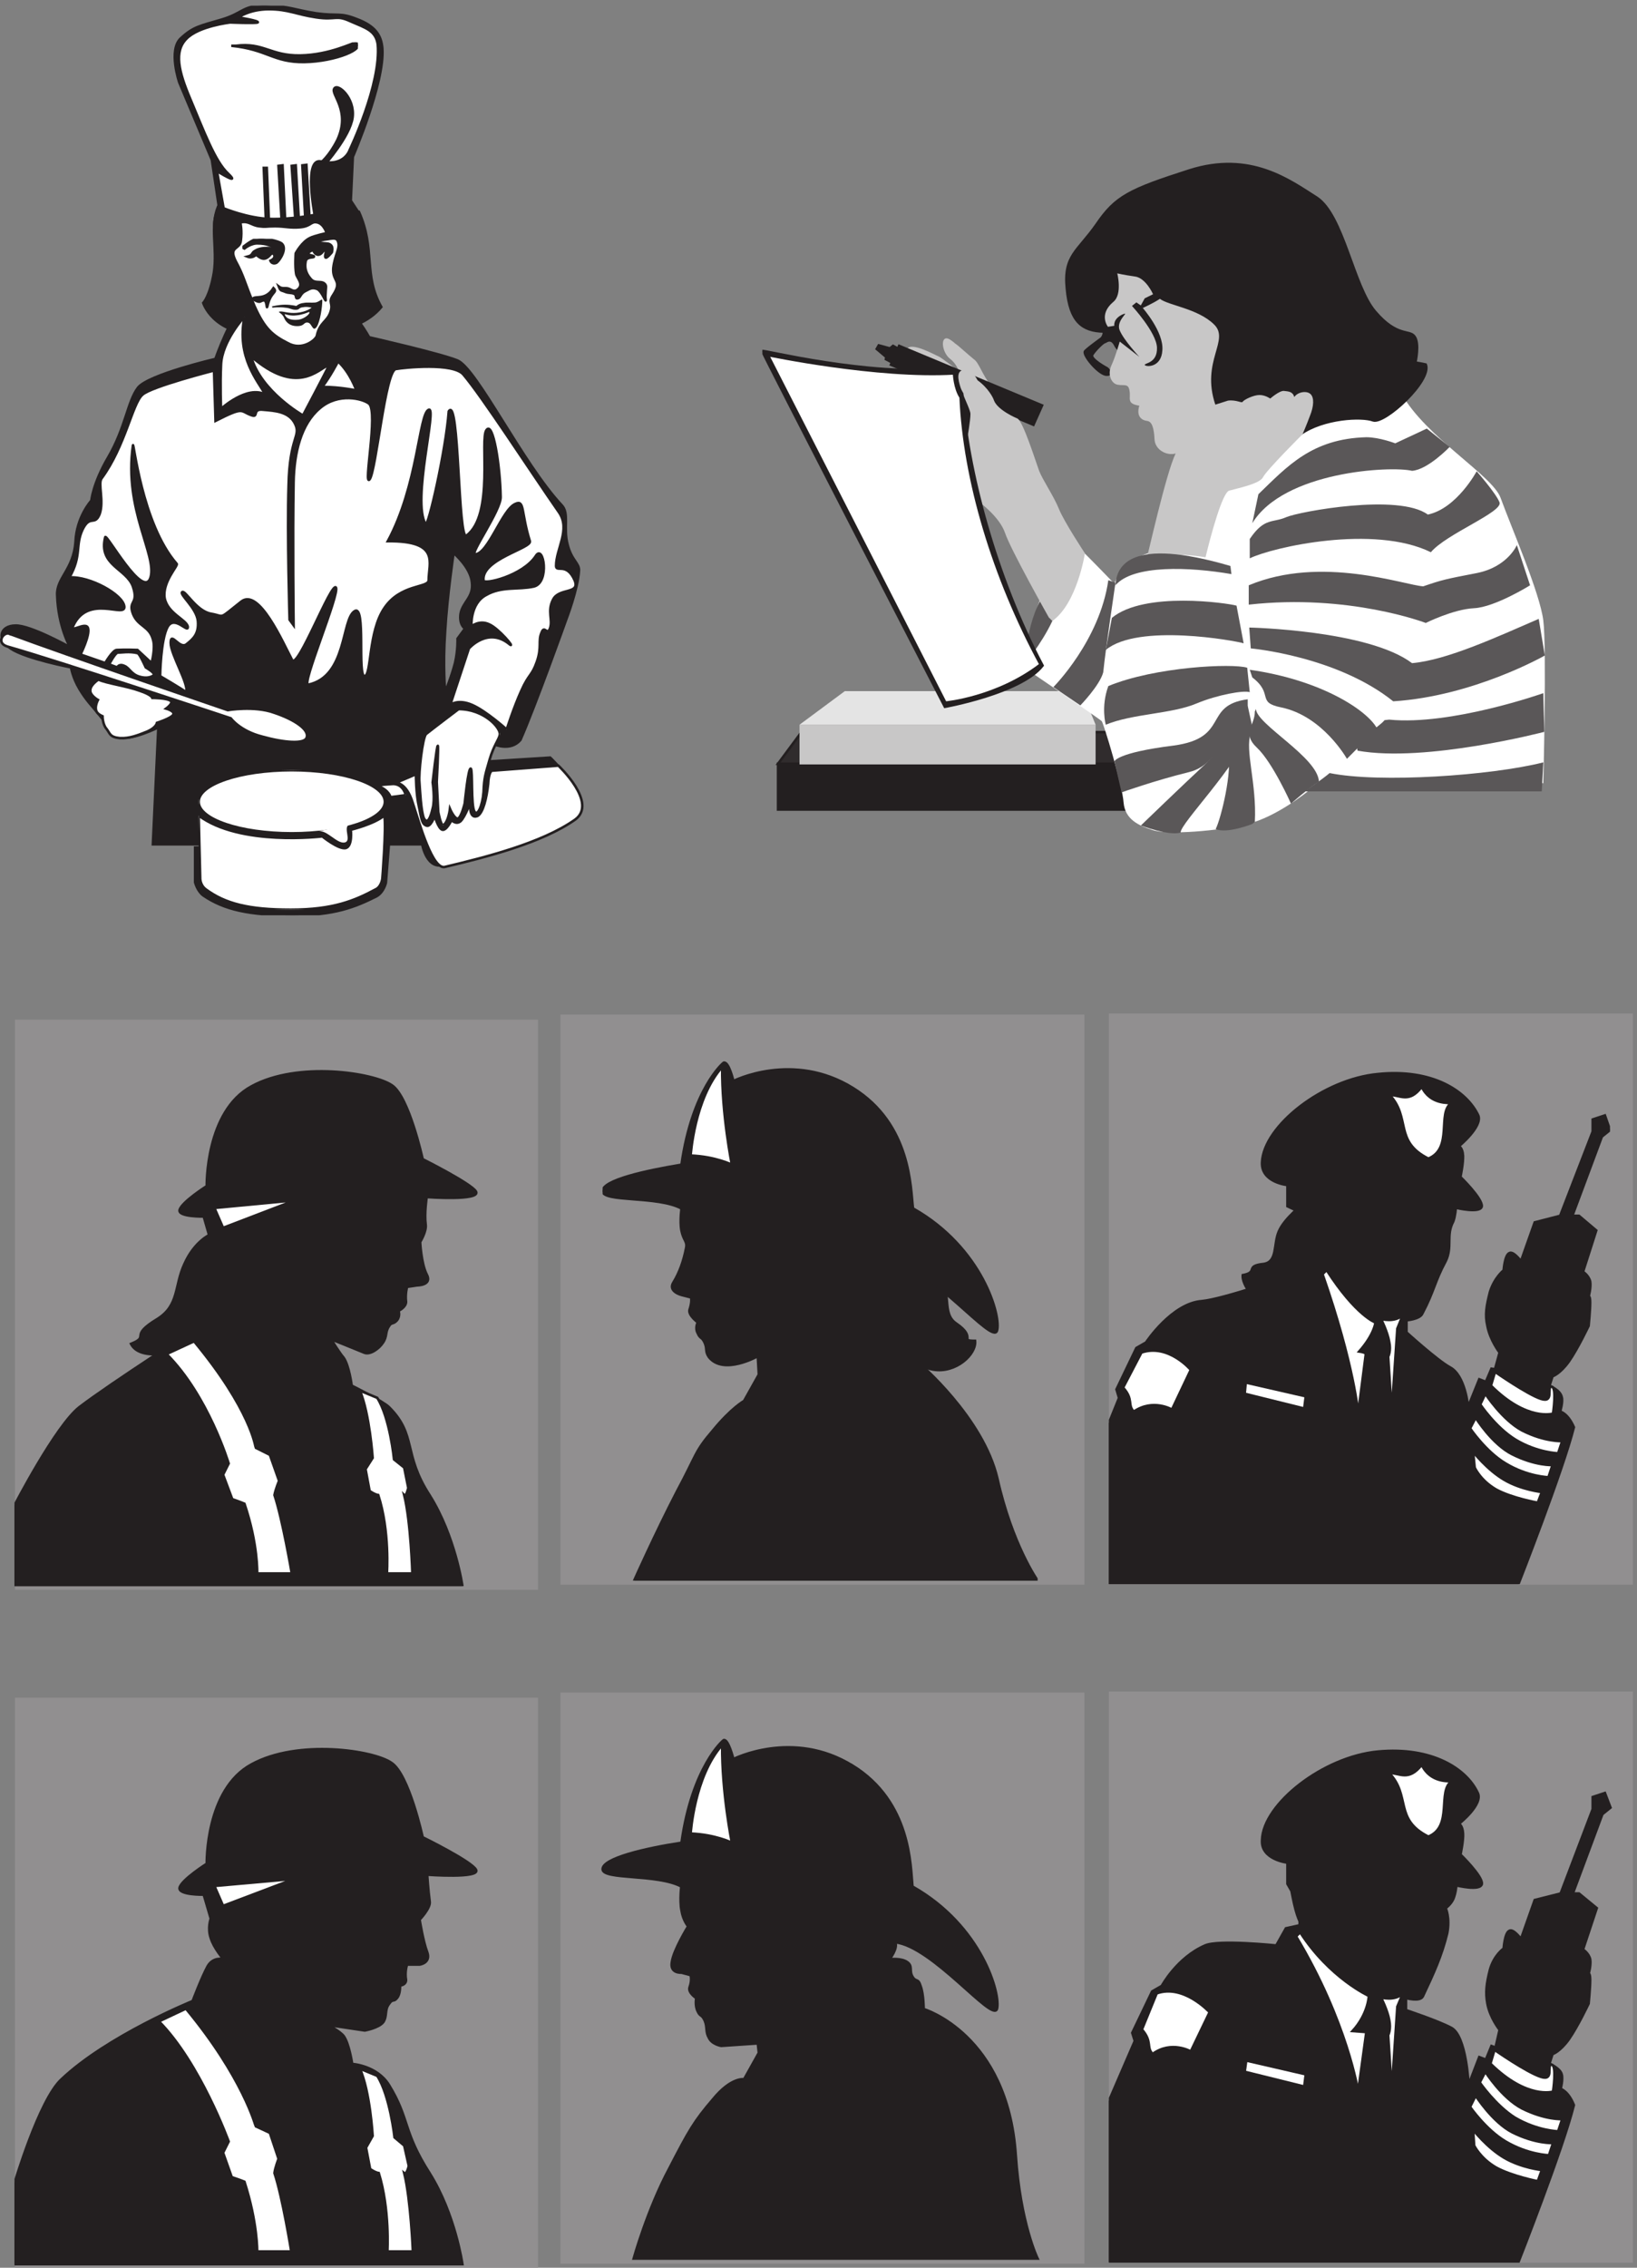 <svg xmlns="http://www.w3.org/2000/svg" xml:space="preserve" width="641.898" height="888.8"><rect width="100%" height="100%" fill="#808080" stroke="none"/><defs><clipPath id="a" clipPathUnits="userSpaceOnUse"><path d="M0 6666h1746V3985.5H0Z" clip-rule="evenodd"/></clipPath><clipPath id="b" clipPathUnits="userSpaceOnUse"><path d="M0 5770.5h1746v-1785H0Z" clip-rule="evenodd"/></clipPath><clipPath id="c" clipPathUnits="userSpaceOnUse"><path d="M0 6666h1746V3985.5H0Z" clip-rule="evenodd"/></clipPath><clipPath id="d" clipPathUnits="userSpaceOnUse"><path d="M216 5749.5h1507.5V4533H216Z" clip-rule="evenodd"/></clipPath><clipPath id="e" clipPathUnits="userSpaceOnUse"><path d="M0 6666h1746V3985.5H0Z" clip-rule="evenodd"/></clipPath><clipPath id="f" clipPathUnits="userSpaceOnUse"><path d="M694.5 6558H1068v-525H694.5Z" clip-rule="evenodd"/></clipPath><clipPath id="g" clipPathUnits="userSpaceOnUse"><path d="M279 6033h1207.5V4251H279Z" clip-rule="evenodd"/></clipPath><clipPath id="h" clipPathUnits="userSpaceOnUse"><path d="M727.5 5979H963v-276H727.5Z" clip-rule="evenodd"/></clipPath><clipPath id="i" clipPathUnits="userSpaceOnUse"><path d="M598.5 4413H1209v-411H598.5Z" clip-rule="evenodd"/></clipPath><clipPath id="j" clipPathUnits="userSpaceOnUse"><path d="M2260.5 6237h2307V4227h-2307z" clip-rule="evenodd"/></clipPath><clipPath id="k" clipPathUnits="userSpaceOnUse"><path d="M55.5 3678H1599V1998H55.5Z" clip-rule="evenodd"/></clipPath><clipPath id="l" clipPathUnits="userSpaceOnUse"><path d="M55.5 3556.5H1431v-1548H55.5Z" clip-rule="evenodd"/></clipPath><clipPath id="m" clipPathUnits="userSpaceOnUse"><path d="M55.5 3678H1599V1998H55.5Z" clip-rule="evenodd"/></clipPath><clipPath id="n" clipPathUnits="userSpaceOnUse"><path d="M1665 3693h1545V2013H1665Z" clip-rule="evenodd"/></clipPath><clipPath id="o" clipPathUnits="userSpaceOnUse"><path d="M1789.5 3586.5H3072V2025H1789.5Z" clip-rule="evenodd"/></clipPath><clipPath id="p" clipPathUnits="userSpaceOnUse"><path d="M1665 3693h1545V2013H1665Z" clip-rule="evenodd"/></clipPath><clipPath id="q" clipPathUnits="userSpaceOnUse"><path d="M3282 3696h1545V2013H3282Z" clip-rule="evenodd"/></clipPath><clipPath id="r" clipPathUnits="userSpaceOnUse"><path d="M3282 3534h1477.5V2014.5H3282Z" clip-rule="evenodd"/></clipPath><clipPath id="s" clipPathUnits="userSpaceOnUse"><path d="M3282 3696h1545V2013H3282Z" clip-rule="evenodd"/></clipPath><clipPath id="t" clipPathUnits="userSpaceOnUse"><path d="M55.5 1680H1599V0H55.5Z" clip-rule="evenodd"/></clipPath><clipPath id="u" clipPathUnits="userSpaceOnUse"><path d="M1665 1695h1545V12H1665Z" clip-rule="evenodd"/></clipPath><clipPath id="v" clipPathUnits="userSpaceOnUse"><path d="M3282 1698h1545V15H3282Z" clip-rule="evenodd"/></clipPath></defs><g clip-path="url(#a)" transform="matrix(.133 0 0 -.133 -1.702 888.8)"><path d="M655.5 6073.5c-24-60-1.5-121.5-12-193.5-12-70.5-31.5-90-31.5-90s27-88.5 160.5-93c130.5-3 289.5-9 364.5 81-54 96-16.5 169.5-66 280.5" style="fill:#231f20;fill-opacity:1;fill-rule:evenodd;stroke:none"/><path d="M655.5 6073.5c-24-60-1.5-121.5-12-193.5-12-70.5-31.5-90-31.5-90s27-88.5 160.5-93c130.5-3 289.5-9 364.5 81-54 96-16.5 169.5-66 280.5z" style="fill:none;stroke:#231f20;stroke-width:7.5;stroke-linecap:butt;stroke-linejoin:miter;stroke-miterlimit:10;stroke-dasharray:none;stroke-opacity:1"/></g><g clip-path="url(#b)" transform="matrix(.133 0 0 -.133 -1.702 888.8)"><path d="M726.77 5766.04c-29.247 0-78.965-141.09-78.965-141.09s-197.414-46.04-228.121-84.65c-30.707-40.1-36.559-117.34-87.739-204.96-45.332-77.23-49.718-127.73-49.718-127.73s-43.872-47.52-46.793-121.78c-5.852-81.69-57.032-106.94-54.106-157.43 2.922-92.08 38.02-152.97 38.02-152.97s-116.985 65.34-160.856 63.86c-43.867 0-58.492-38.62-13.16-68.32 45.332-29.71 176.938-54.95 176.938-54.95s4.386-29.71 24.863-63.87c20.469-34.16 36.555-49.01 55.566-72.77 19.012-23.76 20.473-25.25 20.473-25.25s1.461-31.19 38.019-43.07c36.559-13.37 118.446 28.22 118.446 28.22l-16.082-344.57h794.035s13.16-78.71 67.26-59.4c108.22 38.61 315.86 68.32 381.67 157.43 39.48 53.46-71.66 157.43-71.66 157.43l-188.63-11.88 24.86 50.49s46.79-20.79 76.04 13.37c43.86 99.51 134.53 353.48 134.53 353.48s35.09 90.59 38.02 145.54c1.46 22.28-21.94 29.71-33.63 77.23-13.17 49.01 5.84 92.08-17.55 115.85-114.06 121.78-250.06 402.48-307.09 426.25-51.18 20.79-260.29 68.32-260.29 68.32s-45.33 81.68-71.65 81.68m320.57-717.34s-19.01-127.73-24.86-230.21c-7.31-102.48 0-179.71 0-179.71s19.01 46.04 29.25 86.14c8.77 38.62 7.31 71.29 7.31 71.29l21.93 29.71s-17.55 10.39-13.16 43.07c5.85 35.64 39.48 49.01 33.63 93.56-4.38 44.56-54.1 86.15-54.1 86.15" style="fill:#231f20;fill-opacity:1;fill-rule:evenodd;stroke:none"/><path d="M726.77 5766.04c-29.247 0-78.965-141.09-78.965-141.09s-197.414-46.04-228.121-84.65c-30.707-40.1-36.559-117.34-87.739-204.96-45.332-77.23-49.718-127.73-49.718-127.73s-43.872-47.52-46.793-121.78c-5.852-81.69-57.032-106.94-54.106-157.43 2.922-92.08 38.02-152.97 38.02-152.97s-116.985 65.34-160.856 63.86c-43.867 0-58.492-38.62-13.16-68.32 45.332-29.71 176.938-54.95 176.938-54.95s4.386-29.71 24.863-63.87c20.469-34.16 36.555-49.01 55.566-72.77 19.012-23.76 20.473-25.25 20.473-25.25s1.461-31.19 38.019-43.07c36.559-13.37 118.446 28.22 118.446 28.22l-16.082-344.57h794.035s13.16-78.71 67.26-59.4c108.22 38.61 315.86 68.32 381.67 157.43 39.48 53.46-71.66 157.43-71.66 157.43l-188.63-11.88 24.86 50.49s46.79-20.79 76.04 13.37c43.86 99.51 134.53 353.48 134.53 353.48s35.09 90.59 38.02 145.54c1.46 22.28-21.94 29.71-33.63 77.23-13.17 49.01 5.84 92.08-17.55 115.85-114.06 121.78-250.06 402.48-307.09 426.25-51.18 20.79-260.29 68.32-260.29 68.32s-45.33 81.68-71.65 81.68m320.57-717.34s-19.01-127.73-24.86-230.21c-7.31-102.48 0-179.71 0-179.71s19.01 46.04 29.25 86.14c8.77 38.62 7.31 71.29 7.31 71.29l21.93 29.71s-17.55 10.39-13.16 43.07c5.85 35.64 39.48 49.01 33.63 93.56-4.38 44.56-54.1 86.15-54.1 86.15" style="fill:none;stroke:#231f20;stroke-width:7.5;stroke-linecap:butt;stroke-linejoin:miter;stroke-miterlimit:10;stroke-dasharray:none;stroke-opacity:1"/><path d="M588 4185v-102s6-25.5 24-39c61.5-42 135-58.5 265.5-58.5 121.5 0 181.5 24 244.5 55.5 22.5 12 28.5 40.5 28.5 40.5l9 115.5" style="fill:#231f20;fill-opacity:1;fill-rule:evenodd;stroke:none"/><path d="M588 4185v-102s6-25.5 24-39c61.5-42 135-58.5 265.5-58.5 121.5 0 181.5 24 244.5 55.5 22.5 12 28.5 40.5 28.5 40.5l9 115.5z" style="fill:none;stroke:#231f20;stroke-width:7.5;stroke-linecap:butt;stroke-linejoin:miter;stroke-miterlimit:10;stroke-dasharray:none;stroke-opacity:1"/></g><g clip-path="url(#c)" transform="matrix(.133 0 0 -.133 -1.702 888.8)"><path d="M712.5 5845.43s-4.5-13.5-15 7.5c-13.5 21-25.5 46.5-33 76.5-9 31.5 0 39 0 39s-18 27-19.5 51c-1.5 27 13.5 51 13.5 51l-21 141-96 228s-33 96 4.5 130.5 55.5 36 121.5 55.5c64.5 19.5 60 42 130.5 40.5 69-1.5 81-12 147-22.5 66-9 69 3 118.5-16.5 57-21 73.5-49.5 76.5-87 7.5-100.5-87-319.5-87-319.5l-6-129 25.5-39 1.5-57s-4.5-57-10.5-87c-7.5-30-16.5-33-16.5-33s-4.5-91.5-13.5-106.5c-30-51-63-112.5-79.5-121.5-18-7.5-57-27-87-10.5-10.5 6-54 27-88.5 70.5-34.5 45-66 138-66 138" style="fill:#231f20;fill-opacity:1;fill-rule:evenodd;stroke:none"/><path d="M712.5 5845.43s-4.5-13.5-15 7.5c-13.5 21-25.5 46.5-33 76.5-9 31.5 0 39 0 39s-18 27-19.5 51c-1.5 27 13.5 51 13.5 51l-21 141-96 228s-33 96 4.5 130.5 55.5 36 121.5 55.5c64.5 19.5 60 42 130.5 40.5 69-1.5 81-12 147-22.5 66-9 69 3 118.5-16.5 57-21 73.5-49.5 76.5-87 7.5-100.5-87-319.5-87-319.5l-6-129 25.5-39 1.5-57s-4.5-57-10.5-87c-7.5-30-16.5-33-16.5-33s-4.5-91.5-13.5-106.5c-30-51-63-112.5-79.5-121.5-18-7.5-57-27-87-10.5-10.5 6-54 27-88.5 70.5-34.5 45-66 138-66 138z" style="fill:none;stroke:#231f20;stroke-width:7.5;stroke-linecap:butt;stroke-linejoin:miter;stroke-miterlimit:10;stroke-dasharray:none;stroke-opacity:1"/></g><g clip-path="url(#d)" transform="matrix(.133 0 0 -.133 -1.702 888.8)"><path d="M643.742 5590.76s-185.652-47.47-210.898-71.21c-29.707-25.22-50.5-151.32-120.305-246.26-11.883-14.84 7.426-66.76-5.941-105.33-14.852-37.09-28.219 0-50.496-46-22.278-47.47-1.485-75.66-38.618-140.93 59.411 4.45 158.918-50.44 161.891-86.05 2.969-34.12-105.453 37.09-150.008-54.89-13.367-26.7 37.129 13.36 43.071-8.9 5.941-20.77-22.278-77.14-22.278-77.14l72.778-25.22s22.277 38.57 34.16 38.57c25.246 1.48 60.89 0 60.89 0l41.586-38.57s11.883 43.02 4.457 68.24c-10.394 41.54-44.554 38.57-59.41 77.14-14.851 40.06 17.824 26.71 0 80.11-19.305 53.41-102.476 62.31-81.683 145.39 2.968 13.35 112.875-186.92 133.667-118.68 19.309 66.76-78.714 198.79-51.984 388.68 1.488 20.77 25.25-229.94 129.215-348.62 4.457-5.94-43.07-53.41-35.645-100.89 8.911-45.99 65.352-63.79 68.321-84.56 1.484-20.77-38.614 35.61-59.41 0-20.793-37.09-22.278-145.39-22.278-145.39s60.895-35.6 77.235-47.47c7.425 25.22-46.043 111.27-46.043 145.39 0 35.6 25.25-19.29 46.043-4.45 20.793 16.32 37.129 31.15 34.16 68.24-2.973 38.58-56.442 80.11-46.043 86.05 8.91 5.93 41.586-56.38 84.656-63.8 43.07-7.41 19.309-19.28 89.113 35.61 51.985 41.54 121.789-118.68 150.008-172.09 16.34-29.67 115.848 231.43 129.217 213.63 11.88-17.81-103.967-290.77-81.69-286.32 114.36 23.73 98.02 192.85 136.64 216.59 34.16 22.26 7.43-192.86 29.7-191.38 20.8 2.97 10.4 130.56 57.93 200.29 47.53 71.2 129.21 59.34 130.7 81.59 0 51.92 35.64 117.2-120.31 115.71 89.12 164.68 92.09 375.34 120.31 387.21 26.73 13.35-50.5-270.01-8.91-336.76 7.42-11.87 59.41 215.11 68.32 332.31 31.19 48.95 26.73-382.76 51.98-366.44 83.17 60.83 38.62 286.32 59.41 311.55 19.31 26.7 40.1-105.33 41.58-197.32 1.49-38.57-92.08-169.12-75.74-169.12 38.61 0 80.2 132.04 118.82 148.36 28.22 13.35 16.33-23.74 43.07-109.79 5.94-20.77-144.07-53.4-136.64-115.71 0-13.35 115.84 13.35 154.46 72.69 22.28 35.61 41.59-78.63-5.94-90.5-46.04-10.38-95.05 1.49-141.1-25.21-47.52-25.22-43.07-91.98-43.07-91.98s23.77 19.28 51.98 5.93c28.22-11.87 78.72-72.69 60.9-59.34-63.87 53.41-120.3-11.87-120.3-11.87l-54.96-166.16s22.28 17.81 63.87 0c41.58-17.8 102.48-72.69 102.48-72.69s20.79 65.28 43.07 114.23c22.28 50.44 31.19 43.02 46.04 86.05 14.85 43.02 2.97 60.82 13.37 84.56 8.91 25.22 16.34-10.38 25.25 13.35 8.91 25.22-8.91 50.44 8.91 84.56 17.82 35.61 80.2 14.84 63.86 56.38-23.76 54.89-54.95 22.25-54.95 43.02 0 50.44 43.07 106.81 8.91 157.26-90.6 130.55-225.75 339.73-282.19 406.48-29.71 35.61-173.77 20.77-199.02 16.32-31.19-4.45-57.93-298.19-77.23-324.89-19.31-25.22 25.25 197.31-1.49 222.53-17.82 14.83-90.6 34.12-145.549-13.35-54.953-45.99-75.746-130.55-77.231-218.08-2.972-160.22 0-421.33 0-421.33l-11.883 16.32s-7.425 252.2-2.968 396.11c2.968 143.9 37.129 143.9 19.304 180.99-17.82 37.09-60.894 38.57-93.566 41.54-34.16 4.45-13.367-23.74-34.16-16.32-35.649 11.87-19.309 28.19-106.938-16.32l-4.457 148.35" style="fill:#fff;fill-opacity:1;fill-rule:evenodd;stroke:none"/><path d="M643.742 5590.76s-185.652-47.47-210.898-71.21c-29.707-25.22-50.5-151.32-120.305-246.26-11.883-14.84 7.426-66.76-5.941-105.33-14.852-37.09-28.219 0-50.496-46-22.278-47.47-1.485-75.66-38.618-140.93 59.411 4.45 158.918-50.44 161.891-86.05 2.969-34.12-105.453 37.09-150.008-54.89-13.367-26.7 37.129 13.36 43.071-8.9 5.941-20.77-22.278-77.14-22.278-77.14l72.778-25.22s22.277 38.57 34.16 38.57c25.246 1.48 60.89 0 60.89 0l41.586-38.57s11.883 43.02 4.457 68.24c-10.394 41.54-44.554 38.57-59.41 77.14-14.851 40.06 17.824 26.71 0 80.11-19.305 53.41-102.476 62.31-81.683 145.39 2.968 13.35 112.875-186.92 133.667-118.68 19.309 66.76-78.714 198.79-51.984 388.68 1.488 20.77 25.25-229.94 129.215-348.62 4.457-5.94-43.07-53.41-35.645-100.89 8.911-45.99 65.352-63.79 68.321-84.56 1.484-20.77-38.614 35.61-59.41 0-20.793-37.09-22.278-145.39-22.278-145.39s60.895-35.6 77.235-47.47c7.425 25.22-46.043 111.27-46.043 145.39 0 35.6 25.25-19.29 46.043-4.45 20.793 16.32 37.129 31.15 34.16 68.24-2.973 38.58-56.442 80.11-46.043 86.05 8.91 5.93 41.586-56.38 84.656-63.8 43.07-7.41 19.309-19.28 89.113 35.61 51.985 41.54 121.789-118.68 150.008-172.09 16.34-29.67 115.848 231.43 129.217 213.63 11.88-17.81-103.967-290.77-81.69-286.32 114.36 23.73 98.02 192.85 136.64 216.59 34.16 22.26 7.43-192.86 29.7-191.38 20.8 2.97 10.4 130.56 57.93 200.29 47.53 71.2 129.21 59.34 130.7 81.59 0 51.92 35.64 117.2-120.31 115.71 89.12 164.68 92.09 375.34 120.31 387.21 26.73 13.35-50.5-270.01-8.91-336.76 7.42-11.87 59.41 215.11 68.32 332.31 31.19 48.95 26.73-382.76 51.98-366.44 83.17 60.83 38.62 286.32 59.41 311.55 19.31 26.7 40.1-105.33 41.58-197.32 1.49-38.57-92.08-169.12-75.74-169.12 38.61 0 80.2 132.04 118.82 148.36 28.22 13.35 16.33-23.74 43.07-109.79 5.94-20.77-144.07-53.4-136.64-115.71 0-13.35 115.84 13.35 154.46 72.69 22.28 35.61 41.59-78.63-5.94-90.5-46.04-10.38-95.05 1.49-141.1-25.21-47.52-25.22-43.07-91.98-43.07-91.98s23.77 19.28 51.98 5.93c28.22-11.87 78.72-72.69 60.9-59.34-63.87 53.41-120.3-11.87-120.3-11.87l-54.96-166.16s22.28 17.81 63.87 0c41.58-17.8 102.48-72.69 102.48-72.69s20.79 65.28 43.07 114.23c22.28 50.44 31.19 43.02 46.04 86.05 14.85 43.02 2.97 60.82 13.37 84.56 8.91 25.22 16.34-10.38 25.25 13.35 8.91 25.22-8.91 50.44 8.91 84.56 17.82 35.61 80.2 14.84 63.86 56.38-23.76 54.89-54.95 22.25-54.95 43.02 0 50.44 43.07 106.81 8.91 157.26-90.6 130.55-225.75 339.73-282.19 406.48-29.71 35.61-173.77 20.77-199.02 16.32-31.19-4.45-57.93-298.19-77.23-324.89-19.31-25.22 25.25 197.31-1.49 222.53-17.82 14.83-90.6 34.12-145.549-13.35-54.953-45.99-75.746-130.55-77.231-218.08-2.972-160.22 0-421.33 0-421.33l-11.883 16.32s-7.425 252.2-2.968 396.11c2.968 143.9 37.129 143.9 19.304 180.99-17.82 37.09-60.894 38.57-93.566 41.54-34.16 4.45-13.367-23.74-34.16-16.32-35.649 11.87-19.309 28.19-106.938-16.32l-4.457 148.35" style="fill:none;stroke:#231f20;stroke-width:7.5;stroke-linecap:butt;stroke-linejoin:miter;stroke-miterlimit:10;stroke-dasharray:none;stroke-opacity:1"/><path d="M733.5 5749.5s-66-72-69-141c-3-61.5 0-130.5 0-130.5s76.5 70.5 130.5 42c-21 39-85.5 109.5-61.5 229.5" style="fill:#fff;fill-opacity:1;fill-rule:evenodd;stroke:none"/><path d="M733.5 5749.5s-66-72-69-141c-3-61.5 0-130.5 0-130.5s76.5 70.5 130.5 42c-21 39-85.5 109.5-61.5 229.5z" style="fill:none;stroke:#231f20;stroke-width:7.5;stroke-linecap:butt;stroke-linejoin:miter;stroke-miterlimit:10;stroke-dasharray:none;stroke-opacity:1"/><path d="M1009.5 5617.5s-22.5-43.5-46.5-75c54 0 100.5-10.5 100.5-10.5s-18 52.5-54 85.5" style="fill:#fff;fill-opacity:1;fill-rule:evenodd;stroke:none"/><path d="M1009.5 5617.5s-22.5-43.5-46.5-75c54 0 100.5-10.5 100.5-10.5s-18 52.5-54 85.5z" style="fill:none;stroke:#231f20;stroke-width:7.5;stroke-linecap:butt;stroke-linejoin:miter;stroke-miterlimit:10;stroke-dasharray:none;stroke-opacity:1"/></g><g clip-path="url(#e)" transform="matrix(.133 0 0 -.133 -1.702 888.8)"><path d="M40.773 4815c160.5-60 643.5-225 643.5-225s78 13.5 136.5-7.5c58.5-19.5 105-49.5 96-73.5-6-19.5-66-15-130.5 3-66 16.5-93 54-93 54s-501 166.5-658.5 211.5c-36 10.5-10.5 45 6 37.5" style="fill:#fff;fill-opacity:1;fill-rule:evenodd;stroke:none"/><path d="M40.773 4815c160.5-60 643.5-225 643.5-225s78 13.5 136.5-7.5c58.5-19.5 105-49.5 96-73.5-6-19.5-66-15-130.5 3-66 16.5-93 54-93 54s-501 166.5-658.5 211.5c-36 10.5-10.5 45 6 37.5z" style="fill:none;stroke:#231f20;stroke-width:7.5;stroke-linecap:butt;stroke-linejoin:miter;stroke-miterlimit:10;stroke-dasharray:none;stroke-opacity:1"/><path d="M753 5632.5c28.5-103.5 153-174 153-174s66 124.5 78 150c-34.5-15-96-93-231 24" style="fill:#fff;fill-opacity:1;fill-rule:evenodd;stroke:none"/><path d="M753 5632.5c28.5-103.5 153-174 153-174s66 124.5 78 150c-34.5-15-96-93-231 24z" style="fill:none;stroke:#231f20;stroke-width:7.5;stroke-linecap:butt;stroke-linejoin:miter;stroke-miterlimit:10;stroke-dasharray:none;stroke-opacity:1"/><path d="m1239 4401-60-25.5s31.5 4.5 51-60c21-64.5 58.5-196.5 94.5-187.5 120 28.5 286.5 70.5 384 139.5 67.5 49.5-49.5 159-49.5 159l-196.5-15s-9-4.5-10.5-39c-4.5-42-15-85.5-31.5-94.5-27-10.5-21 40.5-21 40.5s-15-42-28.5-55.5c-13.5-12-27 3-27 3s-15-31.5-27-28.5-22.5 40.5-22.5 40.5-12-33-24-28.5c-13.5 4.5-15 18-22.5 55.5-9 37.5-9 96-9 96" style="fill:#fff;fill-opacity:1;fill-rule:evenodd;stroke:none"/><path d="m1239 4401-60-25.5s31.5 4.5 51-60c21-64.5 58.5-196.5 94.5-187.5 120 28.5 286.5 70.5 384 139.5 67.5 49.5-49.5 159-49.5 159l-196.5-15s-9-4.5-10.5-39c-4.5-42-15-85.5-31.5-94.5-27-10.5-21 40.5-21 40.5s-15-42-28.5-55.5c-13.5-12-27 3-27 3s-15-31.5-27-28.5-22.5 40.5-22.5 40.5-12-33-24-28.5c-13.5 4.5-15 18-22.5 55.5-9 37.5-9 96-9 96z" style="fill:none;stroke:#231f20;stroke-width:7.5;stroke-linecap:butt;stroke-linejoin:miter;stroke-miterlimit:10;stroke-dasharray:none;stroke-opacity:1"/><path d="m672 6069-19.5 109.5s72-45 33-7.5c-39 36-72 126-112.5 222-33 78-48 138-10.5 175.5 36 37.5 129 48 129 48s75-3 81 0c7.5 4.5-57 15-57 15s33 24 90 24 79.5-15 139.5-24 57 9 102-12c45-19.5 73.5-27 79.5-67.5 10.5-117-82.5-310.5-82.5-310.5s-15-51-85.5-34.5c-51 10.5-18-157.5-18-157.5s-64.5-13.5-130.5-12-138 31.5-138 31.5" style="fill:#fff;fill-opacity:1;fill-rule:evenodd;stroke:none"/><path d="m672 6069-19.5 109.5s72-45 33-7.5c-39 36-72 126-112.5 222-33 78-48 138-10.5 175.5 36 37.5 129 48 129 48s75-3 81 0c7.5 4.5-57 15-57 15s33 24 90 24 79.5-15 139.5-24 57 9 102-12c45-19.5 73.5-27 79.5-67.5 10.5-117-82.5-310.5-82.5-310.5s-15-51-85.5-34.5c-51 10.5-18-157.5-18-157.5s-64.5-13.5-130.5-12-138 31.5-138 31.5z" style="fill:none;stroke:#231f20;stroke-width:7.5;stroke-linecap:butt;stroke-linejoin:miter;stroke-miterlimit:10;stroke-dasharray:none;stroke-opacity:1"/></g><g clip-path="url(#f)" transform="matrix(.133 0 0 -.133 -1.702 888.8)"><path d="m904.008 6196.5 8.976-163.5 11.973 12-8.977 153z" style="fill:#231f20;fill-opacity:1;fill-rule:evenodd;stroke:none"/><path d="m905.072 6189.23 8.987-163.31 11.987 11.98-8.988 152.82z" style="fill:none;stroke:#231f20;stroke-width:7.5;stroke-linecap:butt;stroke-linejoin:miter;stroke-miterlimit:10;stroke-dasharray:none;stroke-opacity:1" transform="scale(.999 1.001)"/><path d="m799.254 6189 5.984-150h-8.976l-5.989 150z" style="fill:#231f20;fill-opacity:1;fill-rule:evenodd;stroke:none"/><path d="m800.194 6181.73 5.992-149.82h-8.987l-5.996 149.82z" style="fill:none;stroke:#231f20;stroke-width:7.5;stroke-linecap:butt;stroke-linejoin:miter;stroke-miterlimit:10;stroke-dasharray:none;stroke-opacity:1" transform="scale(.999 1.001)"/><path d="m845.645 6196.5 7.48-157.5h-10.473l-8.98 156z" style="fill:#231f20;fill-opacity:1;fill-rule:evenodd;stroke:none"/><path d="m846.64 6189.23 7.489-157.32h-10.485l-8.991 155.82z" style="fill:none;stroke:#231f20;stroke-width:7.5;stroke-linecap:butt;stroke-linejoin:miter;stroke-miterlimit:10;stroke-dasharray:none;stroke-opacity:1" transform="scale(.999 1.001)"/><path d="m884.551 6196.5 8.98-157.5h-10.476l-10.473 156z" style="fill:#231f20;fill-opacity:1;fill-rule:evenodd;stroke:none"/><path d="m885.592 6189.23 8.991-157.32h-10.489l-10.485 155.82z" style="fill:none;stroke:#231f20;stroke-width:7.5;stroke-linecap:butt;stroke-linejoin:miter;stroke-miterlimit:10;stroke-dasharray:none;stroke-opacity:1" transform="scale(.999 1.001)"/><path d="M957.879 6204s25.441 19.5 49.391 67.5c40.4 87-20.957 135-8.985 151.5 10.475 16.5 61.355-28.5 53.875-85.5-7.48-55.5-82.308-139.5-82.308-139.5" style="fill:#231f20;fill-opacity:1;fill-rule:evenodd;stroke:none"/><path d="M959.006 6196.72s25.471 19.47 49.444 67.42c40.45 86.89-20.977 134.84-8.99 151.32 10.49 16.48 61.43-28.47 53.94-85.4-7.49-55.44-82.407-139.34-82.407-139.34z" style="fill:none;stroke:#231f20;stroke-width:7.5;stroke-linecap:butt;stroke-linejoin:miter;stroke-miterlimit:10;stroke-dasharray:none;stroke-opacity:1" transform="scale(.999 1.001)"/><path d="M694.5 6548.96c106.25-10.5 124.207-49.5 215.492-48 92.778 1.5 184.068 40.5 151.148 57-5.99 1.5-74.827-36-163.12-37.5-88.29-1.5-107.747 39-190.051 28.5" style="fill:#231f20;fill-opacity:1;fill-rule:evenodd;stroke:none"/><path d="M695.317 6541.27c106.375-10.49 124.353-49.44 215.746-47.95 92.887 1.5 184.287 40.46 151.327 56.94-6 1.5-74.917-35.96-163.314-37.46-88.393-1.5-107.873 38.96-190.274 28.47z" style="fill:none;stroke:#231f20;stroke-width:7.5;stroke-linecap:butt;stroke-linejoin:miter;stroke-miterlimit:10;stroke-dasharray:none;stroke-opacity:1" transform="scale(.999 1.001)"/></g><g clip-path="url(#g)" transform="matrix(.133 0 0 -.133 -1.702 888.8)"><path d="M303.066 4680.12s-24-15-24-31.5c-1.5-15 22.5-28.5 22.5-28.5s-10.5-19.49-4.5-32.99c3-9 17.997-15 17.997-15s0-24 12-37.5c10.5-13.5 9-24 38.996-27 29.996-1.5 53.992 9 80.992 19.5 26.996 12 28.496 25.5 28.496 25.5s41.996 13.5 47.992 24c6 10.5-20.996 18-20.996 18s22.496 16.49 13.5 22.49c-10.5 9-53.996 9-53.996 9s-1.5 9-37.496 21c-35.996 13.5-100.488 22.5-121.485 33" style="fill:#fff;fill-opacity:1;fill-rule:evenodd;stroke:none"/><path d="M303.07 4680.07s-24.001-15-24.001-31.5c-1.5-15 22.501-28.5 22.501-28.5s-10.501-19.49-4.5-32.99c3-9 17.996-15 17.996-15s0-24 12-37.5c10.5-13.5 9-23.99 38.996-26.99 29.997-1.5 53.993 8.99 80.993 19.49 26.997 12 28.497 25.5 28.497 25.5s41.996 13.5 47.993 24c6 10.5-20.997 18-20.997 18s22.497 16.49 13.5 22.49c-10.5 9-53.996 9-53.996 9s-1.5 9-37.497 21c-35.996 13.5-100.489 22.5-121.485 33z" style="fill:none;stroke:#231f20;stroke-width:7.5;stroke-linecap:butt;stroke-linejoin:miter;stroke-miterlimit:10;stroke-dasharray:none;stroke-opacity:1" transform="scale(1 1)"/><path d="M334.492 4724.99s18 34.5 25.5 34.5c10.5 0 34.496 4.5 58.492-1.5 6-1.5 24-42 24-42s28.496-16.49 23.996-22.49c-4.5-4.5-19.5-12-43.496-4.5-23.996 7.5-28.496 25.49-43.496 31.49-16.496 7.5-20.996-4.5-20.996-4.5" style="fill:#fff;fill-opacity:1;fill-rule:evenodd;stroke:none"/><path d="M334.496 4724.94s18 34.5 25.5 34.5c10.5 0 34.496 4.5 58.493-1.5 6-1.5 24-42 24-42s28.496-16.49 23.996-22.49c-4.5-4.5-19.5-12-43.496-4.5-23.997 7.5-28.497 25.49-43.497 31.49-16.496 7.5-20.996-4.5-20.996-4.5z" style="fill:none;stroke:#231f20;stroke-width:7.5;stroke-linecap:butt;stroke-linejoin:miter;stroke-miterlimit:10;stroke-dasharray:none;stroke-opacity:1" transform="scale(1 1)"/><path d="M1364.88 4593.13s-73.49-55.5-95.99-73.5c-10.5-10.5-22.49-116.99-19.5-142.49 1.5-19.5 4.5-86.99 13.5-106.49 10.5-18 19.5 3 25.5 30 7.5 25.5 0 76.49 0 76.49s12 107.99 15 107.99c3 1.5-3-106.49-3-106.49l4.5-88.49s7.5-42 15-39c15 9 19.5 48 19.5 48s13.5-31.5 23.99-28.5c10.5 6 19.5 45 19.5 45s10.5 107.99 18 101.99c6-4.5 0-107.99 10.5-125.99 9-16.5 24 16.5 27 56.99 1.5 43.5 6 54 18 96 11.99 41.99 28.49 59.99 29.99 73.49 3 19.5-46.49 75-121.49 75" style="fill:#fff;fill-opacity:1;fill-rule:evenodd;stroke:none"/><path d="M1364.9 4593.08s-73.5-55.5-95.99-73.5c-10.5-10.49-22.5-116.99-19.5-142.48 1.5-19.5 4.5-87 13.5-106.49 10.5-18 19.5 3 25.49 29.99 7.5 25.5 0 76.5 0 76.5s12 107.99 15 107.99c3 1.5-3-106.49-3-106.49l4.5-88.5s7.5-41.99 15-38.99c15 9 19.5 47.99 19.5 47.99s13.5-31.49 24-28.49c10.5 6 19.5 44.99 19.5 44.99s10.49 107.99 17.99 101.99c6-4.5 0-107.99 10.5-125.99 9-16.49 24 16.5 27 57 1.5 43.49 6 53.99 18 95.99 12 42 28.5 60 30 73.49 3 19.5-46.5 75-121.49 75z" style="fill:none;stroke:#231f20;stroke-width:7.5;stroke-linecap:butt;stroke-linejoin:miter;stroke-miterlimit:10;stroke-dasharray:none;stroke-opacity:1" transform="scale(1 1)"/><path d="M721.414 6027.31s5.535-24.18 1.387-54.05c-2.77-27.03-37.344-15.65-15.215-59.74 24.894-45.52 26.277-64.01 55.32-132.28 30.43-68.28 53.942-86.77 98.199-109.53 42.872-24.17 82.981 9.96 85.747 21.34 8.3 39.83 30.429 41.25 40.109 69.7 9.68 28.45-8.297 27.02 8.297 51.2 27.662 42.68-2.766 38.41 0 78.23 4.152 39.83 22.132 59.75 13.832 79.66-4.15 11.37-15.215 8.53-33.192 5.69-19.363-1.42-42.875-14.23-42.875-14.23s17.981 4.27 31.809 2.85c13.832-1.42 17.981 0 24.895-7.11 5.531-7.11 1.382-19.92 1.382-19.92s-13.828-17.07-17.98-15.64c-5.531 2.84 4.152 19.91-1.383 21.33-6.914 2.85-8.297-12.8-22.125-12.8-9.683 1.42-13.832 14.22-13.832 14.22s-15.215-5.68-13.832-11.37c1.383-5.69 17.981-4.27 16.598-8.54-1.383-4.27-23.512 1.42-24.895-15.64-2.765-15.65 0-32.72 15.215-49.79 13.828-17.07 34.574-1.42 44.254-18.49 2.769-4.27-2.766-27.02 0-44.1 0-7.1-11.063 25.61-24.895 32.72-15.211 5.69-20.746 1.43-34.574-5.69-15.215-7.11-15.215-19.91-22.129-21.33-9.683-2.85-2.765 8.53-11.066 12.8-9.68 4.27-15.211 1.42-26.277 5.69-12.446 5.69-13.829 1.42-19.364 15.64 11.067-8.53 20.746-1.42 31.813-7.11 5.531-2.84 13.828-8.53 22.129-2.84 22.129 15.64 0 34.13-2.766 46.93-4.152 22.77-1.383 61.17-1.383 61.17s17.977 34.13 42.871 45.51c11.067 5.69 48.41 14.23 48.41 14.23s-8.3 27.02-27.664 31.29c-19.359 4.27-17.976-11.38-49.789-14.22-31.808-2.85-44.257 2.84-74.683 2.84-30.426 0-24.895-2.84-47.024 0-23.511 2.85-30.425 17.07-55.324 11.38" style="fill:#fff;fill-opacity:1;fill-rule:evenodd;stroke:none"/><path d="M721.422 6027.25s5.535-24.18 1.386-54.05c-2.769-27.03-37.344-15.65-15.215-59.74 24.895-45.52 26.278-64.01 55.321-132.28 30.43-68.28 53.942-86.77 98.201-109.52 42.871-24.18 82.981 9.95 85.746 21.33 8.301 39.83 30.431 41.25 40.11 69.7 9.68 28.44-8.297 27.02 8.297 51.2 27.662 42.67-2.765 38.4 0 78.23 4.153 39.83 22.132 59.74 13.832 79.65-4.15 11.38-15.215 8.54-33.191 5.69-19.364-1.42-42.876-14.22-42.876-14.22s17.981 4.27 31.809 2.85c13.832-1.43 17.981 0 24.895-7.12 5.531-7.11 1.383-19.91 1.383-19.91s-13.828-17.07-17.981-15.65c-5.531 2.85 4.153 19.92-1.383 21.34-6.914 2.84-8.297-12.8-22.125-12.8-9.684 1.42-13.832 14.22-13.832 14.22s-15.215-5.69-13.832-11.38c1.383-5.68 17.98-4.26 16.598-8.53-1.383-4.27-23.512 1.42-24.895-15.65-2.766-15.64 0-32.71 15.215-49.78 13.828-17.07 34.574-1.42 44.254-18.49 2.77-4.27-2.766-27.03 0-44.1 0-7.11-11.063 25.61-24.895 32.72-15.211 5.69-20.746 1.42-34.574-5.69-15.215-7.11-15.215-19.91-22.129-21.33-9.684-2.85-2.766 8.53-11.067 12.8-9.68 4.27-15.211 1.42-26.278 5.69-12.445 5.68-13.828 1.42-19.363 15.64 11.066-8.53 20.746-1.42 31.813-7.11 5.531-2.85 13.828-8.53 22.129-2.85 22.129 15.65 0 34.14-2.766 46.94-4.152 22.76-1.383 61.17-1.383 61.17s17.977 34.13 42.872 45.51c11.067 5.69 48.411 14.23 48.411 14.23s-8.301 27.02-27.665 31.29c-19.359 4.26-17.976-11.38-49.789-14.23-31.809-2.84-44.259 2.85-74.685 2.85-30.426 0-24.894-2.85-47.024 0-23.512 2.84-30.426 17.07-55.324 11.38" style="fill:none;stroke:#231f20;stroke-width:7.5;stroke-linecap:butt;stroke-linejoin:miter;stroke-miterlimit:10;stroke-dasharray:none;stroke-opacity:1" transform="scale(1 1)"/></g><g clip-path="url(#h)" transform="matrix(.133 0 0 -.133 -1.702 888.8)"><path d="M727.5 5953.36s25.5 21 39 24c27 6 69-6 76.5-12 18-15-6-51-15-57-13.5-6-18 6-18 6s19.5 7.5 9 21c-4.5 3-9-3-9-3s-9-12-19.5-12-22.5 12-22.5 12-10.5-12-25.5-6c18 4.5 10.5 12 24 18 13.5 9 39 7.5 39 7.5s13.5-4.5 13.5-6c6 12-24 19.5-45 19.5-21 1.5-40.5-15-40.5-15" style="fill:#231f20;fill-opacity:1;fill-rule:evenodd;stroke:none"/><path d="M727.5 5953.36s25.5 21 39 24c27 6 69-6 76.5-12 18-15-6-51-15-57-13.5-6-18 6-18 6s19.5 7.5 9 21c-4.5 3-9-3-9-3s-9-12-19.5-12-22.5 12-22.5 12-10.5-12-25.5-6c18 4.5 10.5 12 24 18 13.5 9 39 7.5 39 7.5s13.5-4.5 13.5-6c6 12-24 19.5-45 19.5-21 1.5-40.5-15-40.5-15z" style="fill:none;stroke:#231f20;stroke-width:7.5;stroke-linecap:butt;stroke-linejoin:miter;stroke-miterlimit:10;stroke-dasharray:none;stroke-opacity:1"/><path d="M819 5833.5c-24-37.5-54-21-61.5-31.5 24-15 21-6 31.5-4.5 12 3 9-28.5 12-18 9 43.5 30 40.5 19.5 52.5" style="fill:#231f20;fill-opacity:1;fill-rule:evenodd;stroke:none"/><path d="M819 5833.5c-24-37.5-54-21-61.5-31.5 24-15 21-6 31.5-4.5 12 3 9-28.5 12-18 9 43.5 30 40.5 19.5 52.5z" style="fill:none;stroke:#231f20;stroke-width:7.5;stroke-linecap:butt;stroke-linejoin:miter;stroke-miterlimit:10;stroke-dasharray:none;stroke-opacity:1"/><path d="M852 5757.15s18-6.3 34.5-3.78c16.5 1.26 31.5 7.56 37.5 10.08 6-3.78-13.5-20.15-30-22.67-31.5-3.78-40.5 8.81-42 16.37zm-37.5 22.67s21 5.03 39 5.03 33-3.78 33-3.78 7.5 7.56 21 8.82c13.5 2.52 19.5 0 34.5 1.26 12 1.26 21 13.85 21 6.3 0-18.9-6-61.71-16.5-78.08-12-16.37-13.5 10.08-25.5 12.59-12 2.52-10.5-8.81-27-10.07-30-2.52-40.5 16.37-43.5 23.93-6 15.11-22.5 17.63-12 18.88 9 1.26 25.5-6.29 49.5-3.77 28.5 2.52 43.5 15.11 43.5 15.11s-13.5 3.78-25.5 1.26c-13.5-1.26-9-7.56-21-7.56-13.5 0-15 5.04-31.5 6.3-16.5 2.51-37.5 0-37.5 0l-1.5 3.78" style="fill:#231f20;fill-opacity:1;fill-rule:evenodd;stroke:none"/></g><g clip-path="url(#i)" transform="matrix(.133 0 0 -.133 -1.702 888.8)"><path d="M1147.5 4320c0-51.36-122.89-93-274.5-93-151.602 0-274.5 41.64-274.5 93s122.898 93 274.5 93c151.61 0 274.5-41.64 274.5-93" style="fill:#fff;fill-opacity:1;fill-rule:evenodd;stroke:none"/><path d="M1147.5 4320c0-51.36-122.89-93-274.5-93-151.602 0-274.5 41.64-274.5 93s122.898 93 274.5 93c151.61 0 274.5-41.64 274.5-93z" style="fill:none;stroke:#231f20;stroke-width:7.5;stroke-linecap:butt;stroke-linejoin:miter;stroke-miterlimit:10;stroke-dasharray:none;stroke-opacity:1"/><path d="M952.5 4233c24 4.5 54-37.5 76.5-33 21 4.5-4.5 42 12 52.5" style="fill:#fff;fill-opacity:1;fill-rule:evenodd;stroke:none"/><path d="M598.5 4279.5C720 4188 963 4218 963 4218s48-39 69-34.5c21 6 15 54 15 54s69 16.5 99 42c6-36-6-186-6-186s-3-24-19.5-31.5c-61.5-33-124.5-60-250.5-60-124.5 0-193.5 18-250.5 60-18 13.5-16.5 34.5-16.5 34.5" style="fill:#fff;fill-opacity:1;fill-rule:evenodd;stroke:none"/><path d="M598.5 4279.5C720 4188 963 4218 963 4218s48-39 69-34.5c21 6 15 54 15 54s69 16.5 99 42c6-36-6-186-6-186s-3-24-19.5-31.5c-61.5-33-124.5-60-250.5-60-124.5 0-193.5 18-250.5 60-18 13.5-16.5 34.5-16.5 34.5z" style="fill:none;stroke:#231f20;stroke-width:7.5;stroke-linecap:butt;stroke-linejoin:miter;stroke-miterlimit:10;stroke-dasharray:none;stroke-opacity:1"/><path d="M1173 4372.5s-55.5-3-45-6c33-13.5 36-33 36-33l45 6s-6 31.5-36 33" style="fill:#fff;fill-opacity:1;fill-rule:evenodd;stroke:none"/><path d="M1173 4372.5s-55.5-3-45-6c33-13.5 36-33 36-33l45 6s-6 31.5-36 33z" style="fill:none;stroke:#231f20;stroke-width:7.5;stroke-linecap:butt;stroke-linejoin:miter;stroke-miterlimit:10;stroke-dasharray:none;stroke-opacity:1"/></g><g clip-path="url(#j)" transform="matrix(.133 0 0 -.133 -1.702 888.8)"><path d="M2903.95 5458.75c0-48.04-24.17-86.97-53.99-86.97s-54 38.93-54 86.97c0 48.03 24.18 86.97 54 86.97s53.99-38.94 53.99-86.97" style="fill:#231f20;fill-opacity:1;fill-rule:evenodd;stroke:none"/><path d="M2903.59 5459.43c0-48.04-24.17-86.99-53.99-86.99-29.81 0-53.99 38.95-53.99 86.99 0 48.03 24.18 86.98 53.99 86.98 29.82 0 53.99-38.95 53.99-86.98z" style="fill:none;stroke:#231f20;stroke-width:7.5;stroke-linecap:butt;stroke-linejoin:miter;stroke-miterlimit:10;stroke-dasharray:none;stroke-opacity:1" transform="scale(1 1)"/><path d="M2307 4431.58h1034.92v-134.96H2307v134.96" style="fill:#231f20;fill-opacity:1;fill-rule:evenodd;stroke:none"/><path d="M2306.71 4432.13h1034.8v-134.98h-1034.8z" style="fill:none;stroke:#231f20;stroke-width:7.5;stroke-linecap:butt;stroke-linejoin:miter;stroke-miterlimit:10;stroke-dasharray:none;stroke-opacity:1" transform="scale(1 1)"/><path d="m2307 4431.58 68.99 92.97h937.44l28.49-92.97H2307" style="fill:#302c2d;fill-opacity:1;fill-rule:evenodd;stroke:none"/><path d="m2306.71 4432.13 68.99 92.98h937.31l28.5-92.98z" style="fill:none;stroke:#231f20;stroke-width:7.5;stroke-linecap:butt;stroke-linejoin:miter;stroke-miterlimit:10;stroke-dasharray:none;stroke-opacity:1" transform="scale(1 1)"/><path d="M2369.99 4547.04h872.94v-116.96h-872.94v116.96" style="fill:#c8c7c7;fill-opacity:1;fill-rule:evenodd;stroke:none"/><path d="m2369.99 4547.04 133.49 98.97h698.95l40.5-98.97z" style="fill:#e4e4e4;fill-opacity:1;fill-rule:evenodd;stroke:none"/><path d="M4144.36 5523.23c72-128.96 268.48-241.43 292.48-307.4 31.5-86.97 115.5-278.91 126-361.38 10.49-82.48 0-482.85 0-479.85 0 4.49-694.46-23.99-694.46-23.99s-91.49-74.98-176.98-95.97c-85.5-21-236.99-33-280.48-18-42 13.5-81 31.49-85.5 80.98-3 49.48-59.99 236.92-64.49 239.92-3 4.5-227.98 157.45-227.98 157.45s23.99 293.9 167.98 346.39c22.5-21 97.5-98.97 97.5-98.97s21 77.97 124.49 95.97c103.49 17.99 217.48 458.85 664.45 461.85" style="fill:#fff;fill-opacity:1;fill-rule:evenodd;stroke:none"/><path d="M3115.44 4852.95c-33-70.49-85.49-130.47-85.49-134.96 0-3 13.5 161.94 67.49 218.93" style="fill:#5a5758;fill-opacity:1;fill-rule:evenodd;stroke:none"/><path d="M3848.02 5403.27c67.32 47.19 180.01 52.91 213.68 40.04 33.66-11.44 174.16 117.26 155.13 164.46-11.71 2.86-30.73 5.72-30.73 5.72s13.17 57.2-2.93 77.22c-14.64 20.02-51.22-2.86-115.62 72.93-64.4 74.37-93.67 284.59-172.7 336.07-79.03 50.06-194.65 137.29-374.67 80.09-178.55-57.21-218.07-77.23-273.68-158.74-55.62-80.08-98.06-91.52-87.82-190.2 8.78-97.25 45.37-124.42 108.3-125.85l-.03.17c2.93-10.01-5.85-20.02-5.85-20.02s-49.76-35.75-49.76-40.04c-1.47-15.73 43.9-67.22 64.39-67.22 21.95 0 1.47 18.6 1.47 18.6s-51.23 27.17-43.91 40.04c7.32 12.87 32.19 37.18 36.59 37.18 2.92 0 19.02 17.16 32.19-10.01 11.72-25.74 226.86-238.82 395.16-238.82l150.79-21.62" style="fill:#231f20;fill-opacity:1;fill-rule:evenodd;stroke:none"/><path d="M3847.54 5403.94c67.31 47.2 179.99 52.92 213.65 40.04 33.66-11.44 174.14 117.28 155.11 164.49-11.7 2.85-30.72 5.71-30.72 5.71s13.17 57.21-2.93 77.24c-14.64 20.02-51.22-2.86-115.6 72.94-64.39 74.38-93.66 284.62-172.69 336.11-79.02 50.06-194.62 137.3-374.62 80.09-178.53-57.21-218.04-77.23-273.65-158.75-55.61-80.1-98.04-91.54-87.8-190.23 8.78-97.26 45.36-124.43 108.29-125.86l-.04.17c2.93-10.02-5.85-20.02-5.85-20.02s-49.75-35.76-49.75-40.05c-1.47-15.73 43.9-67.23 64.38-67.23 21.95 0 1.47 18.6 1.47 18.6s-51.22 27.18-43.9 40.04c7.31 12.88 32.19 37.19 36.58 37.19 2.93 0 19.02 17.16 32.19-10.01 11.71-25.74 226.83-238.85 395.12-238.85l150.76-21.62" style="fill:none;stroke:#231f20;stroke-width:7.5;stroke-linecap:butt;stroke-linejoin:miter;stroke-miterlimit:10;stroke-dasharray:none;stroke-opacity:1" transform="scale(1 1)"/><path d="M2933.95 5547.22c-25.5 31.49-34.5 65.98-49.49 76.47-15 12-46.5 40.49-51 43.49-4.5 1.5-25.5 25.49-36 16.5-10.5-9-3-43.49 16.5-58.49 19.5-14.99 25.5-35.99 25.5-35.99s-54 41.99-60 43.49-80.99 44.99-92.99 20.99c-13.5-22.49 232.48-116.96 232.48-116.96l15 10.5" style="fill:#c8c7c7;fill-opacity:1;fill-rule:evenodd;stroke:none"/><path d="m2639.97 5607.2 419.97-176.94 25.5 56.98-421.47 175.44-24-55.48" style="fill:#231f20;fill-opacity:1;fill-rule:evenodd;stroke:none"/><path d="m2639.65 5607.9 419.91-176.97 25.5 56.99-421.42 175.47z" style="fill:none;stroke:#231f20;stroke-width:7.5;stroke-linecap:butt;stroke-linejoin:miter;stroke-miterlimit:10;stroke-dasharray:none;stroke-opacity:1" transform="scale(1 1)"/><path d="m2662.47 5653.69-16.5 8.99-9-7.49-32.99 8.99-6-10.49 28.49-23.99-1.5-6 19.5-10.5 18 40.49" style="fill:#231f20;fill-opacity:1;fill-rule:evenodd;stroke:none"/><path d="m2662.14 5654.39-16.5 9-8.99-7.5-33 9-6-10.5 28.5-24-1.5-6 19.49-10.49z" style="fill:none;stroke:#231f20;stroke-width:7.5;stroke-linecap:butt;stroke-linejoin:miter;stroke-miterlimit:10;stroke-dasharray:none;stroke-opacity:1" transform="scale(1 1)"/><path d="M3595.89 5490.27c-43.37 128.95 44.81 190.43-4.34 236.91-47.7 46.48-134.42 55.47-159 74.96-20.23-13.49-50.59-26.98-50.59-26.98s62.16-70.48 57.82-124.45c-2.89-52.48-49.14-49.48-52.03-43.49-1.45 6 37.58 4.5 36.13 50.98-1.45 44.98-73.72 122.95-73.72 122.95l13.01 10.5 13.01-9 11.57 20.99 24.57 12s-21.68 49.48-54.93 52.48c-31.8 4.5-50.59 9-50.59 9s15.9-61.48-11.56-83.97c-44.81-37.49-15.9-73.47-15.9-73.47l18.79 3s-4.34 19.49 23.12 32.98c27.47 12-20.23-16.49-7.22-46.48 11.56-28.48 57.81-77.97 57.81-77.97l-57.81 44.99s-11.57-41.99-24.57-70.48c-13.01-28.49 1.44-55.47 20.23-56.97 17.35-3 30.36 4.5 33.25-18 4.33-22.49-10.12-37.48 28.9-43.48-10.11-32.98 8.68-43.48 23.13-44.98 14.46-1.5 20.24-22.49 21.68-53.98 1.45-31.49 36.14-49.48 62.16-41.98-28.91-59.98-82.39-302.88-83.84-302.88l.02-.07c-1.45 0 89.62 12 172.01-3 15.89 65.98 49.14 188.93 69.38 196.42 20.23 6 89.62 19.5 99.73 38.99 10.12 20.99 117.08 127.45 117.08 127.45s11.56 26.99 21.69 53.97c11.56 28.49 13 53.99 1.44 64.48-11.57 10.5-37.58 6-47.7-8.99-4.33 16.49-17.35 16.49-30.35 17.99-13.01 1.5-40.48-22.49-40.48-22.49s-14.45 10.49-31.79 10.49c-17.35 0-44.81-13.49-49.15-19.49-2.89-6-17.35 6-43.37 3l-37.59-11.93m-480.45-637.48c73.49 52.48 95.99 199.43 95.99 199.43s-61.49 92.98-76.49 130.46c-15 37.49-48 85.48-58.5 112.46-10.5 28.5-47.99 148.46-64.49 154.46 0 0-58.5 23.99-69 53.98-1.5 6-16.5 35.99-48 58.48-16.49 31.49-35.99 35.99-47.99 28.49-30-15 27-107.96 27-127.46 0-19.49-9-70.48-9-70.48l35.99-190.43s58.5-41.99 75-89.98c16.5-49.48 128.99-248.91 128.99-248.91l10.5-10.5" style="fill:#c8c7c7;fill-opacity:1;fill-rule:evenodd;stroke:none"/><path d="M3722.89 5226.32c85.5 82.48 157.49 163.45 317.98 167.95 39 0 85.5-17.99 85.5-17.99l92.99 43.48 67.5-53.98s-64.5-67.48-111-70.48c-62.99 15-377.97-1.5-470.97-154.45m-7.49-46.48c43.49 64.48 67.49 46.48 107.99 64.48 39 16.49 331.47 70.47 416.97 7.49 85.49 18 143.99 127.46 143.99 127.46s56.99-64.48 67.49-91.47c10.5-28.49-157.48-92.97-202.48-146.95-167.99 82.47-466.47 15-533.96-18m-3-79.47c214.48 89.97 460.46 0 514.46-3 57 19.5 64.5 21 157.49 38.99 91.49 17.99 118.49 82.47 118.49 82.47l39-118.46s-103.5-64.48-164.99-67.48c-61.49-3-142.49-43.48-142.49-43.48s-226.48 86.97-521.96 53.98m3-191.94c211.48-29.99 346.47-119.96 374.97-172.45-27-28.49-88.49-89.97-88.49-89.97s-70.5 125.96-193.49 151.45c-75 15-21 38.99-85.5 88.48m10.51-92.97c3-46.49 182.99-142.46 185.99-214.44-30-17.99-82.5-64.47-82.5-64.47s-54 121.46-100.49 164.94c-45 41.99-6 64.48-6 106.47" style="fill:#5a5758;fill-opacity:1;fill-rule:evenodd;stroke:none"/><path d="M3712.39 4260.63c6 113.97-29.99 211.44-11.99 260.92 17.99 50.99-13.5-13.5-67.5-52.48 15-56.98-21-200.94-36-229.43 33-15 107.99 15 107.99 15m-413.96 607.3c95.99 79.47 341.97 43.49 367.47 35.99l21-110.97c-24 7.5-310.48 59.99-406.47-19.49l18 94.47m-18-314.9c79.49 32.99 194.98 31.49 268.48 62.98 61.49 25.49 137.98 38.99 155.98 32.99l-7.5 71.98c-43.49 13.49-271.48 3-409.46-53.99-22.5-61.48-7.5-113.96-7.5-113.96m370.47 443.86c-121.49 20.99-289.48 28.49-341.97-32.99 3 56.98 41.99 143.95 338.97 56.98m51-392.87c-133.49-18-51-113.97-218.99-136.46-167.98-20.99-173.98-46.49-173.98-46.49l21-91.46s95.99 34.48 199.48 59.98c103.49 25.49 110.99 164.94 172.49 193.43" style="fill:#5a5758;fill-opacity:1;fill-rule:evenodd;stroke:none"/><path d="M3280.43 4972.91c-25.5-178.45-161.99-314.9-161.99-314.9l79.49-53.99s57 58.48 67.5 97.47c7.5 74.98 36 260.92 36 263.92m403.46-424.37c-47.99-121.46-211.48-283.41-211.48-311.9-34.5-10.49-116.99 21-116.99 21s128.99 124.46 188.99 179.94c59.99 53.98 65.99 151.45 125.99 172.44l13.49-61.48m844.45 317.9c-121.5-52.48-269.98-121.46-373.48-130.46-128.99 97.47-479.96 104.97-479.96 104.97l4.5-61.48s253.48-22.49 419.97-155.95c236.98 15 446.97 134.96 446.97 134.96m-458.97-188.94c182.99-18 454.47 77.97 454.47 77.97l3-113.96s-349.48-91.47-550.46-55.48c-10.5 29.98 61.49 67.47 79.49 89.97l13.5 1.5" style="fill:#5a5758;fill-opacity:1;fill-rule:evenodd;stroke:none"/><path d="M2849.96 5521.54c15-223.42 97.49-536.83 236.98-800.74-62.99-80.97-287.98-121.46-287.98-121.46S2260.5 5641.51 2260.5 5647.5c0 4.5 310.48-74.97 547.46-52.48" style="fill:#231f20;fill-opacity:1;fill-rule:evenodd;stroke:none"/><path d="M2849.6 5522.23c15-223.46 97.48-536.9 236.96-800.84-62.99-80.98-287.95-121.48-287.95-121.48s-538.39 1042.3-538.39 1048.29c0 4.51 310.44-74.98 547.39-52.48z" style="fill:none;stroke:#231f20;stroke-width:7.5;stroke-linecap:butt;stroke-linejoin:miter;stroke-miterlimit:10;stroke-dasharray:none;stroke-opacity:1" transform="scale(1 1)"/><path d="M2800.46 4611.52s151.49 13.5 280.48 112.46c-139.49 257.92-224.98 544.33-235.48 787.25-18 26.99-19.5 70.48-19.5 70.48-226.48-13.5-548.96 53.98-548.96 53.98l523.46-1024.17" style="fill:#fff;fill-opacity:1;fill-rule:evenodd;stroke:none"/><path d="M2800.11 4612.09s151.47 13.5 280.45 112.48c-139.48 257.95-224.96 544.4-235.46 787.35-17.99 26.99-19.49 70.48-19.49 70.48-226.46-13.49-548.89 53.99-548.89 53.99z" style="fill:none;stroke:#231f20;stroke-width:7.5;stroke-linecap:butt;stroke-linejoin:miter;stroke-miterlimit:10;stroke-dasharray:none;stroke-opacity:1" transform="scale(1 1)"/><path d="M4562.84 4436.08c-154.5-38.99-482.97-61.48-629.96-31.49-21-18-73.49-53.98-73.49-53.98h698.95l4.5 85.47" style="fill:#5a5758;fill-opacity:1;fill-rule:evenodd;stroke:none"/></g><g clip-path="url(#k)" transform="matrix(.133 0 0 -.133 -1.702 888.8)"><path d="M57 3678h1542V1998H57v1680" style="fill:#918f90;fill-opacity:1;fill-rule:evenodd;stroke:none"/></g><g clip-path="url(#l)" transform="matrix(.133 0 0 -.133 -1.702 888.8)"><path d="M55.5 2246.56s121.672 235.23 191.414 289.63c96.445 73.51 351.664 236.7 351.664 236.7s19.289 76.45 37.094 110.27c14.84 26.46 35.613 24.99 35.613 24.99s-28.191 30.87-37.097 61.74c-10.383 29.41 0 55.87 0 55.87l-20.77 72.04s-75.676-1.47-71.227 19.11c5.938 23.53 80.129 70.57 80.129 70.57s-4.453 220.53 132.059 294.04c136.512 74.98 360.571 39.69 413.981 2.94 50.45-33.81 90.52-217.58 90.52-217.58s143.93-72.04 157.28-95.57c14.84-27.93-145.41-16.17-145.41-16.17s-7.42-48.51-2.97-80.86c2.97-20.58-16.32-51.46-16.32-51.46s2.97-63.21 19.29-95.56c17.8-32.34-28.19-32.34-28.19-32.34l-29.68-4.41s-5.94-20.59-2.97-44.11c0-16.17-22.26-26.46-22.26-26.46s5.94-14.71-4.45-27.94c-11.87-13.23-16.32-4.41-23.74-17.64-11.87-17.64-4.45-29.4-17.8-48.52-10.39-16.17-37.1-36.75-54.91-29.4-35.61 14.7-97.93 39.7-97.93 39.7s25.23-41.17 37.1-54.4c16.32-23.52 23.74-82.33 23.74-82.33v.11s92-45.58 109.8-63.22c83.1-82.33 40.06-136.73 120.19-260.23 75.68-120.55 96.45-267.57 96.45-267.57H55.5v238.06" style="fill:#231f20;fill-opacity:1;fill-rule:evenodd;stroke:none"/><path d="M55.5 2246.56s121.672 235.23 191.414 289.63c96.445 73.51 351.664 236.7 351.664 236.7s19.289 76.45 37.094 110.27c14.84 26.46 35.613 24.99 35.613 24.99s-28.191 30.87-37.097 61.74c-10.383 29.41 0 55.87 0 55.87l-20.77 72.04s-75.676-1.47-71.227 19.11c5.938 23.53 80.129 70.57 80.129 70.57s-4.453 220.53 132.059 294.04c136.512 74.98 360.571 39.69 413.981 2.94 50.45-33.81 90.52-217.58 90.52-217.58s143.93-72.04 157.28-95.57c14.84-27.93-145.41-16.17-145.41-16.17s-7.42-48.51-2.97-80.86c2.97-20.58-16.32-51.46-16.32-51.46s2.97-63.21 19.29-95.56c17.8-32.34-28.19-32.34-28.19-32.34l-29.68-4.41s-5.94-20.59-2.97-44.11c0-16.17-22.26-26.46-22.26-26.46s5.94-14.71-4.45-27.94c-11.87-13.23-16.32-4.41-23.74-17.64-11.87-17.64-4.45-29.4-17.8-48.52-10.39-16.17-37.1-36.75-54.91-29.4-35.61 14.7-97.93 39.7-97.93 39.7s25.23-41.17 37.1-54.4c16.32-23.52 23.74-82.33 23.74-82.33v.11s92-45.58 109.8-63.22c83.1-82.33 40.06-136.73 120.19-260.23 75.68-120.55 96.45-267.57 96.45-267.57H55.5v238.06" style="fill:none;stroke:#231f20;stroke-width:7.5;stroke-linecap:butt;stroke-linejoin:miter;stroke-miterlimit:10;stroke-dasharray:none;stroke-opacity:1"/><path d="M633 3045s-46.5-19.5-76.5-87c-30-64.5-15-121.5-79.5-162-87-52.5-19.5-49.5-78-73.5 30-58.5 168-25.5 247.5 36C726 2821.5 717 2967 717 2967" style="fill:#231f20;fill-opacity:1;fill-rule:evenodd;stroke:none"/><path d="M633 3045s-46.5-19.5-76.5-87c-30-64.5-15-121.5-79.5-162-87-52.5-19.5-49.5-78-73.5 30-58.5 168-25.5 247.5 36C726 2821.5 717 2967 717 2967z" style="fill:none;stroke:#231f20;stroke-width:7.5;stroke-linecap:butt;stroke-linejoin:miter;stroke-miterlimit:10;stroke-dasharray:none;stroke-opacity:1"/></g><g clip-path="url(#m)" transform="matrix(.133 0 0 -.133 -1.702 888.8)"><path d="M504 2692.5c123-123 183-322.5 183-322.5l-16.5-33 27-72s25.5-9 36-13.5C774 2131.5 771 2046 771 2046h102s-27 159-51 231c3 16.5 13.5 42 13.5 42l-27 76.5-42 21S753 2527.5 585 2730" style="fill:#fff;fill-opacity:1;fill-rule:evenodd;stroke:none"/><path d="M504 2692.5c123-123 183-322.5 183-322.5l-16.5-33 27-72s25.5-9 36-13.5C774 2131.5 771 2046 771 2046h102s-27 159-51 231c3 16.5 13.5 42 13.5 42l-27 76.5-42 21S753 2527.5 585 2730z" style="fill:none;stroke:#231f20;stroke-width:7.5;stroke-linecap:butt;stroke-linejoin:miter;stroke-miterlimit:10;stroke-dasharray:none;stroke-opacity:1"/><path d="M1074 2584.5c28.5-67.5 37.5-198 37.5-198l-21-33 12-64.5s15-10.5 25.5-12c34.5-106.5 25.5-231 25.5-231h75s-4.5 151.5-24 231c6-6 12 21 12 21l-12 60-30 24s-12 123-49.5 181.5" style="fill:#fff;fill-opacity:1;fill-rule:evenodd;stroke:none"/><path d="M1074 2584.5c28.5-67.5 37.5-198 37.5-198l-21-33 12-64.5s15-10.5 25.5-12c34.5-106.5 25.5-231 25.5-231h75s-4.5 151.5-24 231c6-6 12 21 12 21l-12 60-30 24s-12 123-49.5 181.5z" style="fill:none;stroke:#231f20;stroke-width:7.5;stroke-linecap:butt;stroke-linejoin:miter;stroke-miterlimit:10;stroke-dasharray:none;stroke-opacity:1"/><path d="m645 3123 237 22.5-211.5-81" style="fill:#fff;fill-opacity:1;fill-rule:evenodd;stroke:none"/><path d="m645 3123 237 22.5-211.5-81z" style="fill:none;stroke:#231f20;stroke-width:7.5;stroke-linecap:butt;stroke-linejoin:miter;stroke-miterlimit:10;stroke-dasharray:none;stroke-opacity:1"/></g><g clip-path="url(#n)" transform="matrix(.133 0 0 -.133 -1.702 888.8)"><path d="M1665 3693h1545V2013H1665v1680" style="fill:#918f90;fill-opacity:1;fill-rule:evenodd;stroke:none"/></g><g clip-path="url(#o)" transform="matrix(.133 0 0 -.133 -1.702 888.8)"><path d="M2641.5 2994s94.5-16.5 138-67.5c42-51 7.5-114 52.5-144 61.5-42 7.5-51 55.5-51 9-79.5-246-226.5-277.5 240" style="fill:#231f20;fill-opacity:1;fill-rule:evenodd;stroke:none"/><path d="M2641.5 2994s94.5-16.5 138-67.5c42-51 7.5-114 52.5-144 61.5-42 7.5-51 55.5-51 9-79.5-246-226.5-277.5 240z" style="fill:none;stroke:#231f20;stroke-width:7.5;stroke-linecap:butt;stroke-linejoin:miter;stroke-miterlimit:10;stroke-dasharray:none;stroke-opacity:1"/><path d="M2022 3121.71c1.5 8.8-6-36.65 0-65.97 6-29.33 18-30.79 13.5-51.32-7.5-38.12-19.5-71.85-37.5-101.17-16.5-26.39 24-36.65 24-36.65l28.5-7.33s3-13.2-4.5-35.19c-6-16.13 24-38.12 24-38.12s-9-16.13 0-32.26c7.5-17.59 12-8.8 21-29.32 7.5-19.06 0-23.46 12-41.06 43.5-54.25 144 2.93 144 2.93l3-54.24-43.5-77.71s-37.5-20.53-91.5-86.51c-55.5-64.51-46.5-68.91-106.5-180.34-63-121.7-126-262.45-126-262.45H3072s-75 105.57-118.5 300.57c-42 180.34-231 340.16-231 340.16s13.5 139.29 4.5 162.75c-7.5 23.45-12 10.26-22.5 26.39-10.5 19.06 0 30.79-16.5 42.52-16.5 14.66-52.5 8.79-52.5 8.79s27 33.73 16.5 51.32c109.5-13.2 286.5-237.52 300-196.47 13.5 41.06-42 244.86-247.5 360.68-7.5 58.65-4.5 247.79-177 354.83-177 109.96-352.5 20.52-352.5 20.52v-.23s-13.5 58.64-28.5 54.24c-1.5 0-93-77.7-124.5-300.57-106.5-17.59-232.5-45.45-232.5-77.7 0-33.73 162-13.2 232.5-51.32v.23" style="fill:#231f20;fill-opacity:1;fill-rule:evenodd;stroke:none"/><path d="M2022 3121.71c1.5 8.8-6-36.65 0-65.97 6-29.33 18-30.79 13.5-51.32-7.5-38.12-19.5-71.85-37.5-101.17-16.5-26.39 24-36.65 24-36.65l28.5-7.33s3-13.2-4.5-35.19c-6-16.13 24-38.12 24-38.12s-9-16.13 0-32.26c7.5-17.59 12-8.8 21-29.32 7.5-19.06 0-23.46 12-41.06 43.5-54.25 144 2.93 144 2.93l3-54.24-43.5-77.71s-37.5-20.53-91.5-86.51c-55.5-64.51-46.5-68.91-106.5-180.34-63-121.7-126-262.45-126-262.45H3072s-75 105.57-118.5 300.57c-42 180.34-231 340.16-231 340.16s13.5 139.29 4.5 162.75c-7.5 23.45-12 10.26-22.5 26.39-10.5 19.06 0 30.79-16.5 42.52-16.5 14.66-52.5 8.79-52.5 8.79s27 33.73 16.5 51.32c109.5-13.2 286.5-237.52 300-196.47 13.5 41.06-42 244.86-247.5 360.68-7.5 58.65-4.5 247.79-177 354.83-177 109.96-352.5 20.52-352.5 20.52v-.23s-13.5 58.64-28.5 54.24c-1.5 0-93-77.7-124.5-300.57-106.5-17.59-232.5-45.45-232.5-77.7 0-33.73 162-13.2 232.5-51.32v.23" style="fill:none;stroke:#231f20;stroke-width:7.5;stroke-linecap:butt;stroke-linejoin:miter;stroke-miterlimit:10;stroke-dasharray:none;stroke-opacity:1"/></g><g clip-path="url(#p)" transform="matrix(.133 0 0 -.133 -1.702 888.8)"><path d="M2049 3277.5c73.5-3 121.5-27 121.5-27s-30 148.5-28.5 288c-82.5-93-93-261-93-261" style="fill:#fff;fill-opacity:1;fill-rule:evenodd;stroke:none"/><path d="M2049 3277.5c73.5-3 121.5-27 121.5-27s-30 148.5-28.5 288c-82.5-93-93-261-93-261z" style="fill:none;stroke:#231f20;stroke-width:7.5;stroke-linecap:butt;stroke-linejoin:miter;stroke-miterlimit:10;stroke-dasharray:none;stroke-opacity:1"/></g><g clip-path="url(#q)" transform="matrix(.133 0 0 -.133 -1.702 888.8)"><path d="M3282 3696h1545V2013H3282v1683" style="fill:#918f90;fill-opacity:1;fill-rule:evenodd;stroke:none"/></g><g clip-path="url(#r)" transform="matrix(.133 0 0 -.133 -1.702 888.8)"><path d="M3808.5 3190.55v-62.44l34.5-16.36v-92.18l37.5-40.14-39 4.46-27-60.96s-195-68.39-258-74.34c-88.5-5.95-165-121.92-165-121.92l-28.5-16.35-58.5-121.92 7.5-25.27-30-74.34V2014.5h1207.5s132 336.01 163.5 462.39c-18 41.63-40.5 46.09-40.5 46.09s9 29.74 4.5 43.12c-4.5 20.81-36 32.71-36 32.71l9 28.25s21 5.94 48 43.12c27 38.65 58.5 105.56 58.5 105.56s4.5 46.09 4.5 68.39c0 20.82-4.5 17.84-4.5 17.84s7.5 26.76 4.5 44.6c-4.5 17.85-21 28.25-21 28.25l39 121.92-51 43.12h-19.5l87 233.42 24 19.33-15 43.12-36-11.89v-35.69l-96-248.29-75-19.33-40.5-114.48s-22.5 31.22-34.5 23.79c-13.5-5.95-16.5-50.55-16.5-50.55s-27-20.82-40.5-63.94c-10.5-41.63-15-66.9-7.5-99.61 7.5-41.63 36-78.8 36-78.8l-13.5-49.06-10.5 1.48-16.5-38.66-19.5 7.44-33-81.78s-7.5 93.67-54 117.46c-37.5 20.82-127.5 102.59-127.5 102.59v35.68s39 2.98 46.5 19.33c36 68.39 36 93.67 69 154.63 21 43.11 0 75.82 22.5 117.45 6 16.36 7.5 40.14 7.5 40.14s73.5-17.84 76.5 4.47c1.5 23.78-63 86.23-63 86.23s9 41.63 7.5 63.93h.08c-1.5 22.3-12 26.77-12 26.77s70.5 57.98 57 90.69c-34.5 72.85-136.49 138.27-295.49 121.91-162-14.86-337.5-153.13-342-260.18-3-59.48 75-66.91 75-66.91h-.09" style="fill:#231f20;fill-opacity:1;fill-rule:evenodd;stroke:none"/><path d="M3808.5 3190.55v-62.44l34.5-16.36v-92.18l37.5-40.14-39 4.46-27-60.96s-195-68.39-258-74.34c-88.5-5.95-165-121.92-165-121.92l-28.5-16.35-58.5-121.92 7.5-25.27-30-74.34V2014.5h1207.5s132 336.01 163.5 462.39c-18 41.63-40.5 46.09-40.5 46.09s9 29.74 4.5 43.12c-4.5 20.81-36 32.71-36 32.71l9 28.25s21 5.94 48 43.12c27 38.65 58.5 105.56 58.5 105.56s4.5 46.09 4.5 68.39c0 20.82-4.5 17.84-4.5 17.84s7.5 26.76 4.5 44.6c-4.5 17.85-21 28.25-21 28.25l39 121.92-51 43.12h-19.5l87 233.42 24 19.33-15 43.12-36-11.89v-35.69l-96-248.29-75-19.33-40.5-114.48s-22.5 31.22-34.5 23.79c-13.5-5.95-16.5-50.55-16.5-50.55s-27-20.82-40.5-63.94c-10.5-41.63-15-66.9-7.5-99.61 7.5-41.63 36-78.8 36-78.8l-13.5-49.06-10.5 1.48-16.5-38.66-19.5 7.44-33-81.78s-7.5 93.67-54 117.46c-37.5 20.82-127.5 102.59-127.5 102.59v35.68s39 2.98 46.5 19.33c36 68.39 36 93.67 69 154.63 21 43.11 0 75.82 22.5 117.45 6 16.36 7.5 40.14 7.5 40.14s73.5-17.84 76.5 4.47c1.5 23.78-63 86.23-63 86.23s9 41.63 7.5 63.93h.08c-1.5 22.3-12 26.77-12 26.77s70.5 57.98 57 90.69c-34.5 72.85-136.49 138.27-295.49 121.91-162-14.86-337.5-153.13-342-260.18-3-59.48 75-66.91 75-66.91h-.09" style="fill:none;stroke:#231f20;stroke-width:7.5;stroke-linecap:butt;stroke-linejoin:miter;stroke-miterlimit:10;stroke-dasharray:none;stroke-opacity:1"/><path d="M3856.66 3136.5s-57-43.5-73.5-82.5c-16.5-37.5-3-90-45-96-57-6-13.5-24-61.5-33-3-24 36-99 93-58.5 55.5 40.5 217.5 100.5 124.5 240" style="fill:#231f20;fill-opacity:1;fill-rule:evenodd;stroke:none"/><path d="M3856.66 3136.5s-57-43.5-73.5-82.5c-16.5-37.5-3-90-45-96-57-6-13.5-24-61.5-33-3-24 36-99 93-58.5 55.5 40.5 217.5 100.5 124.5 240z" style="fill:none;stroke:#231f20;stroke-width:7.5;stroke-linecap:butt;stroke-linejoin:miter;stroke-miterlimit:10;stroke-dasharray:none;stroke-opacity:1"/></g><g clip-path="url(#s)" transform="matrix(.133 0 0 -.133 -1.702 888.8)"><path d="M4149 2808c-24-24-64.5-12-64.5-12s19.5-39 24-67.5c6-27-3-43.5-3-43.5l10.5-163.5 16.5 246" style="fill:#fff;fill-opacity:1;fill-rule:evenodd;stroke:none"/><path d="M4149 2808c-24-24-64.5-12-64.5-12s19.5-39 24-67.5c6-27-3-43.5-3-43.5l10.5-163.5 16.5 246z" style="fill:none;stroke:#231f20;stroke-width:7.5;stroke-linecap:butt;stroke-linejoin:miter;stroke-miterlimit:10;stroke-dasharray:none;stroke-opacity:1"/><path d="m3685.5 2608.5 177-40.5-4.5-36-175.5 43.5z" style="fill:#fff;fill-opacity:1;fill-rule:evenodd;stroke:none"/><path d="m3685.5 2608.5 177-40.5-4.5-36-175.5 43.5z" style="fill:none;stroke:#231f20;stroke-width:7.5;stroke-linecap:butt;stroke-linejoin:miter;stroke-miterlimit:10;stroke-dasharray:none;stroke-opacity:1"/><path d="M4420.5 2640s94.5-66 135-79.5 16.5 36 31.5 36c16.5-1.5 4.5-79.5 4.5-79.5s-76.5-24-183 82.5" style="fill:#fff;fill-opacity:1;fill-rule:evenodd;stroke:none"/><path d="M4420.5 2640s94.5-66 135-79.5 16.5 36 31.5 36c16.5-1.5 4.5-79.5 4.5-79.5s-76.5-24-183 82.5z" style="fill:none;stroke:#231f20;stroke-width:7.5;stroke-linecap:butt;stroke-linejoin:miter;stroke-miterlimit:10;stroke-dasharray:none;stroke-opacity:1"/><path d="M4356 2404.5s40.5-52.5 91.5-82.5 111-36 111-36l-12-31.5s-76.5 13.5-123 39c-46.5 27-63 64.5-63 64.5" style="fill:#fff;fill-opacity:1;fill-rule:evenodd;stroke:none"/><path d="M4356 2404.5s40.5-52.5 91.5-82.5 111-36 111-36l-12-31.5s-76.5 13.5-123 39c-46.5 27-63 64.5-63 64.5z" style="fill:none;stroke:#231f20;stroke-width:7.5;stroke-linecap:butt;stroke-linejoin:miter;stroke-miterlimit:10;stroke-dasharray:none;stroke-opacity:1"/><path d="M4590 2365.5s-49.5-3-118.5 31.5c-60 30-108 108-108 108l-16.5-31.5s46.5-69 105-103.5c64.5-39 126-40.5 126-40.5" style="fill:#fff;fill-opacity:1;fill-rule:evenodd;stroke:none"/><path d="M4590 2365.5s-49.5-3-118.5 31.5c-60 30-108 108-108 108l-16.5-31.5s46.5-69 105-103.5c64.5-39 126-40.5 126-40.5z" style="fill:none;stroke:#231f20;stroke-width:7.5;stroke-linecap:butt;stroke-linejoin:miter;stroke-miterlimit:10;stroke-dasharray:none;stroke-opacity:1"/><path d="M4618.5 2436s-51-3-118.5 31.5c-58.5 31.5-108 108-108 108l-15-31.5s45-67.5 103.5-103.5c64.5-39 126-40.5 126-40.5" style="fill:#fff;fill-opacity:1;fill-rule:evenodd;stroke:none"/><path d="M4618.5 2436s-51-3-118.5 31.5c-58.5 31.5-108 108-108 108l-15-31.5s45-67.5 103.5-103.5c64.5-39 126-40.5 126-40.5z" style="fill:none;stroke:#231f20;stroke-width:7.5;stroke-linecap:butt;stroke-linejoin:miter;stroke-miterlimit:10;stroke-dasharray:none;stroke-opacity:1"/><path d="M4110 3456c31.5 0 57-25.5 94.5 24 25.5-54 82.5-46.5 87-48-42-28.5 6-133.5-67.5-163.5-102 51-51 120-114 187.5" style="fill:#fff;fill-opacity:1;fill-rule:evenodd;stroke:none"/><path d="M4110 3456c31.5 0 57-25.5 94.5 24 25.5-54 82.5-46.5 87-48-42-28.5 6-133.5-67.5-163.5-102 51-51 120-114 187.5z" style="fill:none;stroke:#231f20;stroke-width:7.5;stroke-linecap:butt;stroke-linejoin:miter;stroke-miterlimit:10;stroke-dasharray:none;stroke-opacity:1"/><path d="M3378 2697c79.5 27 145.5-51 145.5-51l-55.5-117s-55.5 33-112.5-6c-19.5 19.5 0 36-31.5 70.5" style="fill:#fff;fill-opacity:1;fill-rule:evenodd;stroke:none"/><path d="M3378 2697c79.5 27 145.5-51 145.5-51l-55.5-117s-55.5 33-112.5-6c-19.5 19.5 0 36-31.5 70.5z" style="fill:none;stroke:#231f20;stroke-width:7.5;stroke-linecap:butt;stroke-linejoin:miter;stroke-miterlimit:10;stroke-dasharray:none;stroke-opacity:1"/><path d="M3924 2940c87-135 144-154.5 144-154.5s-3-34.5-48-85.5c21-3 19.5-7.5 19.5-7.5L4017 2517s-10.5 139.5-105 411" style="fill:#fff;fill-opacity:1;fill-rule:evenodd;stroke:none"/><path d="M3924 2940c87-135 144-154.5 144-154.5s-3-34.5-48-85.5c21-3 19.5-7.5 19.5-7.5L4017 2517s-10.5 139.5-105 411z" style="fill:none;stroke:#231f20;stroke-width:7.5;stroke-linecap:butt;stroke-linejoin:miter;stroke-miterlimit:10;stroke-dasharray:none;stroke-opacity:1"/></g><g clip-path="url(#t)" transform="matrix(.133 0 0 -.133 -1.702 888.8)"><path d="M57 1680h1542V0H57v1680" style="fill:#918f90;fill-opacity:1;fill-rule:evenodd;stroke:none"/><path d="M55.5 248.879s72.707 245.742 137.996 306.07c136.512 129.489 387.277 231.024 387.277 231.024s26.707 70.629 44.512 103.004c16.324 27.957 46 20.597 46 20.597s-28.191 32.375-37.097 61.805c-10.383 29.431 0 57.391 0 57.391l-20.77 70.63s-75.676-1.47-71.227 20.6c5.938 23.54 80.129 70.63 80.129 70.63s-4.453 219.25 132.059 292.82c136.512 75.05 360.571 41.21 412.501 4.42 51.93-33.85 92-219.25 92-219.25s143.93-70.63 157.28-95.65c14.84-26.49-143.93-14.71-143.93-14.71s2.97-45.62 7.42-79.46c2.97-19.13-29.68-52.98-29.68-52.98s10.39-64.742 22.26-95.644c11.87-32.371-22.26-36.785-22.26-36.785h-37.09s-7.42-20.602-2.97-45.618c0-14.714-17.8-16.187-17.8-16.187s1.48-25.016-8.91-36.785c-10.38-13.242-11.87 0-23.74-17.656-13.35-17.661-4.45-33.848-16.32-52.977-13.36-17.656-54.9-25.016-54.9-25.016L979.918 715.34s34.132-17.656 46.002-32.371c16.32-22.074 25.22-82.403 25.22-82.403s72.71-4.418 108.32-61.804c62.32-101.532 40.06-135.371 120.19-260.453C1355.33 157.648 1376.1 10.5 1376.1 10.5H55.5v238.379" style="fill:#231f20;fill-opacity:1;fill-rule:evenodd;stroke:none"/><path d="M55.5 248.879s72.707 245.742 137.996 306.07c136.512 129.489 387.277 231.024 387.277 231.024s26.707 70.629 44.512 103.004c16.324 27.957 46 20.597 46 20.597s-28.191 32.375-37.097 61.805c-10.383 29.431 0 57.391 0 57.391l-20.77 70.63s-75.676-1.47-71.227 20.6c5.938 23.54 80.129 70.63 80.129 70.63s-4.453 219.25 132.059 292.82c136.512 75.05 360.571 41.21 412.501 4.42 51.93-33.85 92-219.25 92-219.25s143.93-70.63 157.28-95.65c14.84-26.49-143.93-14.71-143.93-14.71s2.97-45.62 7.42-79.46c2.97-19.13-29.68-52.98-29.68-52.98s10.39-64.742 22.26-95.644c11.87-32.371-22.26-36.785-22.26-36.785h-37.09s-7.42-20.602-2.97-45.618c0-14.714-17.8-16.187-17.8-16.187s1.48-25.016-8.91-36.785c-10.38-13.242-11.87 0-23.74-17.656-13.35-17.661-4.45-33.848-16.32-52.977-13.36-17.656-54.9-25.016-54.9-25.016L979.918 715.34s34.132-17.656 46.002-32.371c16.32-22.074 25.22-82.403 25.22-82.403s72.71-4.418 108.32-61.804c62.32-101.532 40.06-135.371 120.19-260.453C1355.33 157.648 1376.1 10.5 1376.1 10.5H55.5v238.379" style="fill:none;stroke:#231f20;stroke-width:7.5;stroke-linecap:butt;stroke-linejoin:miter;stroke-miterlimit:10;stroke-dasharray:none;stroke-opacity:1"/><path d="M481.5 726C603 603 687 372 687 372l-16.5-33 25.5-72s27-9 37.5-13.5C772.5 132 771 48 771 48h100.5S846 207 822 279c1.5 15 12 42 12 42l-25.5 76.5-42 19.5S729 561 561 763.5" style="fill:#fff;fill-opacity:1;fill-rule:evenodd;stroke:none"/><path d="M481.5 726C603 603 687 372 687 372l-16.5-33 25.5-72s27-9 37.5-13.5C772.5 132 771 48 771 48h100.5S846 207 822 279c1.5 15 12 42 12 42l-25.5 76.5-42 19.5S729 561 561 763.5z" style="fill:none;stroke:#231f20;stroke-width:7.5;stroke-linecap:butt;stroke-linejoin:miter;stroke-miterlimit:10;stroke-dasharray:none;stroke-opacity:1"/><path d="m645 1125 235.5 21-210-79.5" style="fill:#fff;fill-opacity:1;fill-rule:evenodd;stroke:none"/><path d="m645 1125 235.5 21-210-79.5z" style="fill:none;stroke:#231f20;stroke-width:7.5;stroke-linecap:butt;stroke-linejoin:miter;stroke-miterlimit:10;stroke-dasharray:none;stroke-opacity:1"/><path d="M1074 586.5c30-67.5 37.5-198 37.5-198L1092 354l12-63s15-10.5 25.5-12c33-106.5 25.5-231 25.5-231h75s-6 151.5-25.5 231c7.5-6 13.5 21 13.5 21l-13.5 60-28.5 24s-13.5 123-51 181.5" style="fill:#fff;fill-opacity:1;fill-rule:evenodd;stroke:none"/><path d="M1074 586.5c30-67.5 37.5-198 37.5-198L1092 354l12-63s15-10.5 25.5-12c33-106.5 25.5-231 25.5-231h75s-6 151.5-25.5 231c7.5-6 13.5 21 13.5 21l-13.5 60-28.5 24s-13.5 123-51 181.5z" style="fill:none;stroke:#231f20;stroke-width:7.5;stroke-linecap:butt;stroke-linejoin:miter;stroke-miterlimit:10;stroke-dasharray:none;stroke-opacity:1"/></g><g clip-path="url(#u)" transform="matrix(.133 0 0 -.133 -1.702 888.8)"><path d="M1665 1695h1545V12H1665v1683" style="fill:#918f90;fill-opacity:1;fill-rule:evenodd;stroke:none"/><path d="M2022 1123.44c0 8.81-6-41.1 0-70.46 4.5-29.35 19.5-46.96 19.5-46.96s-43.5-70.457-48-105.684c-6-33.758 28.5-30.824 28.5-30.824l27-7.34s4.5-14.676-3-35.227c-6-16.144 19.5-32.289 19.5-32.289s-4.5-22.019 4.5-39.633c7.5-16.144 12-7.335 21-27.886 7.5-19.082 1.5-32.293 12-49.907 9-19.082 36-23.484 36-23.484l108 7.34 3-27.887-43.5-77.789s-37.5 7.328-91.5-58.719c-55.5-64.582-70.5-91-129-204.019C1921.5 172.309 1881 27 1881 27h1191s-51 104.211-64.5 305.301c-24 356.672-271.5 430.062-271.5 430.062s0 44.035-9 67.52c-7.5 24.953-13.5 10.273-24 27.887-10.5 17.613 1.5 30.824-15 42.566-18 13.211-52.5 8.809-52.5 8.809s25.5 32.289 16.5 49.902c109.5-11.742 286.5-236.313 300-196.684 12 42.567-43.5 245.117-249 361.077-6 58.71-3 249.52-177 356.67v-.23c-175.5 108.62-351 19.08-351 19.08s-15 60.18-28.5 55.78c-1.5 0-93-77.79-124.5-302.36-106.5-16.15-232.5-45.5-232.5-77.8 0-32.29 162-13.2 232.5-51.37v.23" style="fill:#231f20;fill-opacity:1;fill-rule:evenodd;stroke:none"/><path d="M2022 1123.44c0 8.81-6-41.1 0-70.46 4.5-29.35 19.5-46.96 19.5-46.96s-43.5-70.457-48-105.684c-6-33.758 28.5-30.824 28.5-30.824l27-7.34s4.5-14.676-3-35.227c-6-16.144 19.5-32.289 19.5-32.289s-4.5-22.019 4.5-39.633c7.5-16.144 12-7.335 21-27.886 7.5-19.082 1.5-32.293 12-49.907 9-19.082 36-23.484 36-23.484l108 7.34 3-27.887-43.5-77.789s-37.5 7.328-91.5-58.719c-55.5-64.582-70.5-91-129-204.019C1921.5 172.309 1881 27 1881 27h1191s-51 104.211-64.5 305.301c-24 356.672-271.5 430.062-271.5 430.062s0 44.035-9 67.52c-7.5 24.953-13.5 10.273-24 27.887-10.5 17.613 1.5 30.824-15 42.566-18 13.211-52.5 8.809-52.5 8.809s25.5 32.289 16.5 49.902c109.5-11.742 286.5-236.313 300-196.684 12 42.567-43.5 245.117-249 361.077-6 58.71-3 249.52-177 356.67v-.23c-175.5 108.62-351 19.08-351 19.08s-15 60.18-28.5 55.78c-1.5 0-93-77.79-124.5-302.36-106.5-16.15-232.5-45.5-232.5-77.8 0-32.29 162-13.2 232.5-51.37v.23" style="fill:none;stroke:#231f20;stroke-width:7.5;stroke-linecap:butt;stroke-linejoin:miter;stroke-miterlimit:10;stroke-dasharray:none;stroke-opacity:1"/><path d="M2049 1279.5c73.5-3 121.5-27 121.5-27s-30 148.5-28.5 288c-82.5-93-93-261-93-261" style="fill:#fff;fill-opacity:1;fill-rule:evenodd;stroke:none"/><path d="M2049 1279.5c73.5-3 121.5-27 121.5-27s-30 148.5-28.5 288c-82.5-93-93-261-93-261z" style="fill:none;stroke:#231f20;stroke-width:7.5;stroke-linecap:butt;stroke-linejoin:miter;stroke-miterlimit:10;stroke-dasharray:none;stroke-opacity:1"/></g><g clip-path="url(#v)" transform="matrix(.133 0 0 -.133 -1.702 888.8)"><path d="M3282 1698h1545V15H3282v1683" style="fill:#918f90;fill-opacity:1;fill-rule:evenodd;stroke:none"/><path d="M3808.5 1193.7v-62.5l12-20.84s6-32.74 12-55.06c6-22.33 12-34.23 12-34.23v-11.91l-40.5-8.93-28.5-50.597s-171 17.855-210 0C3483 913.914 3438 830.57 3438 830.57l-28.5-16.371-58.5-122.035 7.5-23.812L3282 491.25V16.5h1207.5s132 334.859 163.5 462.84c-16.5 41.68-39 47.629-39 47.629s7.5 28.277 3 43.16c-4.5 17.859-36 31.254-36 31.254l9 28.273s21 5.953 48 43.16c27 38.696 58.5 105.664 58.5 105.664s4.5 46.137 4.5 68.461c0 22.325-4.5 19.348-4.5 19.348s7.5 25.301 4.5 43.16c-4.5 17.86-21 28.278-21 28.278l40.5 122.033-52.5 43.16h-18l87 233.65 24 19.35-16.5 43.16-36-11.9v-35.72l-94.5-248.54-76.5-19.35-40.5-114.593s-22.5 31.253-34.5 23.812c-13.5-5.953-16.5-52.09-16.5-52.09s-28.5-19.344-40.5-62.504c-10.5-41.672-13.5-66.972-7.5-99.715 7.5-41.667 36-77.386 36-77.386l-12-52.09-12 4.465-16.5-40.184-19.5 7.442-31.5-81.852s-6 144.359-51 168.172c-39 20.836-133.5 52.09-133.5 52.09v35.715s40.5-11.907 49.5 4.464c33 69.95 55.5 119.063 72 186.032 9 46.132-4.5 74.412-4.5 74.412s15 10.42 22.5 26.79c7.5 17.86 9 40.18 9 40.18s72-17.85 75 4.47h.18c3 22.32-63 86.32-63 86.32s9 41.67 7.5 62.5c-1.5 23.81-12 28.28-12 28.28s72 56.55 55.5 90.78c-33 71.44-135 136.92-294 122.04-162-14.89-339-154.78-342-260.44-4.5-58.05 75-66.98 75-66.98h-.18" style="fill:#231f20;fill-opacity:1;fill-rule:evenodd;stroke:none"/><path d="M3808.5 1193.7v-62.5l12-20.84s6-32.74 12-55.06c6-22.33 12-34.23 12-34.23v-11.91l-40.5-8.93-28.5-50.597s-171 17.855-210 0C3483 913.914 3438 830.57 3438 830.57l-28.5-16.371-58.5-122.035 7.5-23.812L3282 491.25V16.5h1207.5s132 334.859 163.5 462.84c-16.5 41.68-39 47.629-39 47.629s7.5 28.277 3 43.16c-4.5 17.859-36 31.254-36 31.254l9 28.273s21 5.953 48 43.16c27 38.696 58.5 105.664 58.5 105.664s4.5 46.137 4.5 68.461c0 22.325-4.5 19.348-4.5 19.348s7.5 25.301 4.5 43.16c-4.5 17.86-21 28.278-21 28.278l40.5 122.033-52.5 43.16h-18l87 233.65 24 19.35-16.5 43.16-36-11.9v-35.72l-94.5-248.54-76.5-19.35-40.5-114.593s-22.5 31.253-34.5 23.812c-13.5-5.953-16.5-52.09-16.5-52.09s-28.5-19.344-40.5-62.504c-10.5-41.672-13.5-66.972-7.5-99.715 7.5-41.667 36-77.386 36-77.386l-12-52.09-12 4.465-16.5-40.184-19.5 7.442-31.5-81.852s-6 144.359-51 168.172c-39 20.836-133.5 52.09-133.5 52.09v35.715s40.5-11.907 49.5 4.464c33 69.95 55.5 119.063 72 186.032 9 46.132-4.5 74.412-4.5 74.412s15 10.42 22.5 26.79c7.5 17.86 9 40.18 9 40.18s72-17.85 75 4.47h.18c3 22.32-63 86.32-63 86.32s9 41.67 7.5 62.5c-1.5 23.81-12 28.28-12 28.28s72 56.55 55.5 90.78c-33 71.44-135 136.92-294 122.04-162-14.89-339-154.78-342-260.44-4.5-58.05 75-66.98 75-66.98h-.18" style="fill:none;stroke:#231f20;stroke-width:7.5;stroke-linecap:butt;stroke-linejoin:miter;stroke-miterlimit:10;stroke-dasharray:none;stroke-opacity:1"/><path d="M3846 988.5c87-135 202.5-187.5 202.5-187.5s-1.5-52.5-48-103.5c22.5-1.5 40.5-3 40.5-3L4017 519s-31.5 205.5-183 457.5" style="fill:#fff;fill-opacity:1;fill-rule:evenodd;stroke:none"/><path d="M3846 988.5c87-135 202.5-187.5 202.5-187.5s-1.5-52.5-48-103.5c22.5-1.5 40.5-3 40.5-3L4017 519s-31.5 205.5-183 457.5z" style="fill:none;stroke:#231f20;stroke-width:7.5;stroke-linecap:butt;stroke-linejoin:miter;stroke-miterlimit:10;stroke-dasharray:none;stroke-opacity:1"/><path d="M4149 808.5c-24-24-64.5-12-64.5-12s19.5-39 24-66c6-28.5-3-45-3-45L4116 522l16.5 247.5" style="fill:#fff;fill-opacity:1;fill-rule:evenodd;stroke:none"/><path d="M4149 808.5c-24-24-64.5-12-64.5-12s19.5-39 24-66c6-28.5-3-45-3-45L4116 522l16.5 247.5z" style="fill:none;stroke:#231f20;stroke-width:7.5;stroke-linecap:butt;stroke-linejoin:miter;stroke-miterlimit:10;stroke-dasharray:none;stroke-opacity:1"/><path d="m3687 610.5 175.5-40.5-4.5-36-175.5 43.5Z" style="fill:#fff;fill-opacity:1;fill-rule:evenodd;stroke:none"/><path d="m3687 610.5 175.5-40.5-4.5-36-175.5 43.5Z" style="fill:none;stroke:#231f20;stroke-width:7.5;stroke-linecap:butt;stroke-linejoin:miter;stroke-miterlimit:10;stroke-dasharray:none;stroke-opacity:1"/><path d="M3423 808.5c79.5 28.5 156-55.5 156-55.5l-55.5-115.5s-57 33-112.5-7.5c-19.5 19.5 0 36-31.5 72" style="fill:#fff;fill-opacity:1;fill-rule:evenodd;stroke:none"/><path d="M3423 808.5c79.5 28.5 156-55.5 156-55.5l-55.5-115.5s-57 33-112.5-7.5c-19.5 19.5 0 36-31.5 72z" style="fill:none;stroke:#231f20;stroke-width:7.5;stroke-linecap:butt;stroke-linejoin:miter;stroke-miterlimit:10;stroke-dasharray:none;stroke-opacity:1"/><path d="M4419 642s94.5-66 136.5-79.5c40.5-13.5 16.5 36 31.5 36 16.5-1.5 4.5-79.5 4.5-79.5s-76.5-24-184.5 82.5" style="fill:#fff;fill-opacity:1;fill-rule:evenodd;stroke:none"/><path d="M4419 642s94.5-66 136.5-79.5c40.5-13.5 16.5 36 31.5 36 16.5-1.5 4.5-79.5 4.5-79.5s-76.5-24-184.5 82.5z" style="fill:none;stroke:#231f20;stroke-width:7.5;stroke-linecap:butt;stroke-linejoin:miter;stroke-miterlimit:10;stroke-dasharray:none;stroke-opacity:1"/><path d="M4356 406.5s40.5-52.5 91.5-82.5 111-36 111-36l-12-33s-76.5 15-123 40.5c-46.5 27-64.5 64.5-64.5 64.5" style="fill:#fff;fill-opacity:1;fill-rule:evenodd;stroke:none"/><path d="M4356 406.5s40.5-52.5 91.5-82.5 111-36 111-36l-12-33s-76.5 15-123 40.5c-46.5 27-64.5 64.5-64.5 64.5z" style="fill:none;stroke:#231f20;stroke-width:7.5;stroke-linecap:butt;stroke-linejoin:miter;stroke-miterlimit:10;stroke-dasharray:none;stroke-opacity:1"/><path d="M4591.5 367.5s-51-3-120 31.5c-58.5 30-108 108-108 108l-16.5-33s46.5-67.5 105-102c66-39 127.5-40.5 127.5-40.5" style="fill:#fff;fill-opacity:1;fill-rule:evenodd;stroke:none"/><path d="M4591.5 367.5s-51-3-120 31.5c-58.5 30-108 108-108 108l-16.5-33s46.5-67.5 105-102c66-39 127.5-40.5 127.5-40.5z" style="fill:none;stroke:#231f20;stroke-width:7.5;stroke-linecap:butt;stroke-linejoin:miter;stroke-miterlimit:10;stroke-dasharray:none;stroke-opacity:1"/><path d="M4618.5 438s-49.5-3-118.5 31.5c-60 31.5-108 108-108 108l-16.5-31.5s46.5-67.5 103.5-103.5c66-39 127.5-40.5 127.5-40.5" style="fill:#fff;fill-opacity:1;fill-rule:evenodd;stroke:none"/><path d="M4618.5 438s-49.5-3-118.5 31.5c-60 31.5-108 108-108 108l-16.5-31.5s46.5-67.5 103.5-103.5c66-39 127.5-40.5 127.5-40.5z" style="fill:none;stroke:#231f20;stroke-width:7.5;stroke-linecap:butt;stroke-linejoin:miter;stroke-miterlimit:10;stroke-dasharray:none;stroke-opacity:1"/><path d="M4108.5 1458c31.5 0 57-25.5 96 24 25.5-54 82.5-48 88.5-48-43.5-28.5 4.5-133.5-69-163.5-102 51-51 120-115.5 187.5" style="fill:#fff;fill-opacity:1;fill-rule:evenodd;stroke:none"/><path d="M4108.5 1458c31.5 0 57-25.5 96 24 25.5-54 82.5-48 88.5-48-43.5-28.5 4.5-133.5-69-163.5-102 51-51 120-115.5 187.5z" style="fill:none;stroke:#231f20;stroke-width:7.5;stroke-linecap:butt;stroke-linejoin:miter;stroke-miterlimit:10;stroke-dasharray:none;stroke-opacity:1"/></g></svg>
